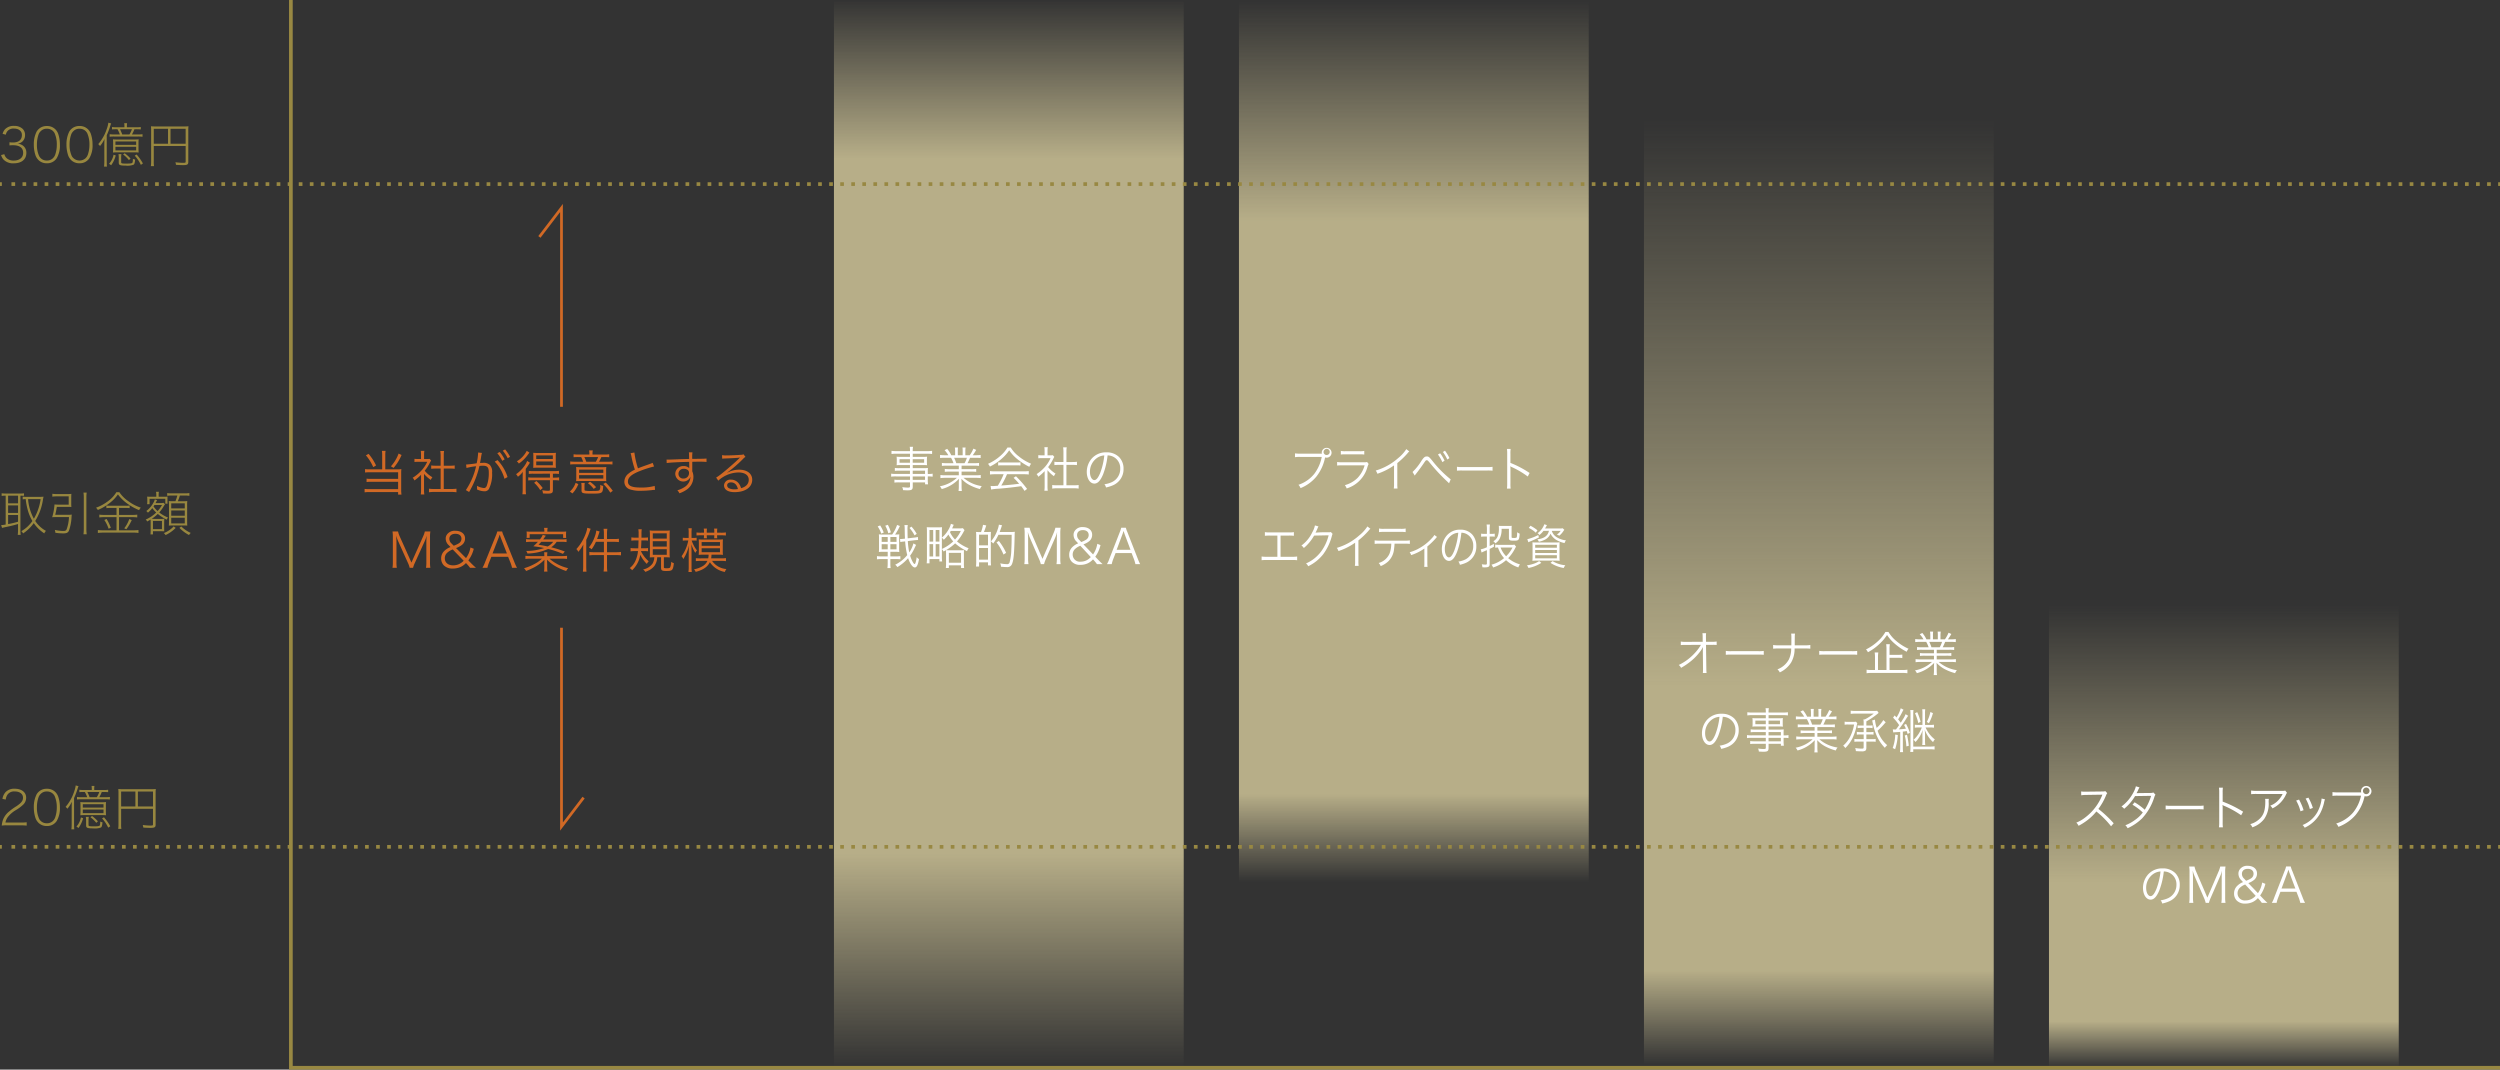 <svg xmlns="http://www.w3.org/2000/svg" xmlns:xlink="http://www.w3.org/1999/xlink" width="679" height="290.5" viewBox="0 0 679 290.5"><rect x="0" y="0" width="679" height="290.5" fill="#333333" stroke="none"/><defs><linearGradient id="a" x1="0.5" x2="0.5" y2="0.995" gradientUnits="objectBoundingBox"><stop offset="0" stop-color="#b7ae88" stop-opacity="0"/><stop offset="0.15" stop-color="#b7ae88"/><stop offset="0.8" stop-color="#b7ae88"/><stop offset="1" stop-color="#b7ae88" stop-opacity="0"/></linearGradient><linearGradient id="b" x1="0.5" x2="0.5" y2="0.995" gradientUnits="objectBoundingBox"><stop offset="0" stop-color="#b7ae88" stop-opacity="0"/><stop offset="0.25" stop-color="#b7ae88"/><stop offset="0.9" stop-color="#b7ae88"/><stop offset="1" stop-color="#b7ae88" stop-opacity="0"/></linearGradient><linearGradient id="c" x1="0.5" x2="0.5" y2="0.995" gradientUnits="objectBoundingBox"><stop offset="0" stop-color="#b7ae88" stop-opacity="0"/><stop offset="0.6" stop-color="#b7ae88"/><stop offset="0.9" stop-color="#b7ae88"/><stop offset="1" stop-color="#b7ae88" stop-opacity="0"/></linearGradient></defs><g transform="translate(339.5 145.25)"><g transform="translate(-339.5 -145.25)"><rect width="95" height="290" transform="translate(226.5 0.492)" fill="url(#a)"/><rect width="95" height="240" transform="translate(336.5 0.492)" fill="url(#b)"/><rect width="95" height="258" transform="translate(446.5 32.492)" fill="url(#c)"/><rect width="95" height="126" transform="translate(556.5 164.492)" fill="url(#c)"/><g style="isolation:isolate"><g style="isolation:isolate"><path d="M1.347,134.627a6.775,6.775,0,0,0-.9.064v-.714a7.011,7.011,0,0,0,.962.064H5.585a6.29,6.29,0,0,0,.936-.052v.663c-.4-.012-.65-.025-.884-.025H5.546v9.321a8.56,8.56,0,0,0,.078,1.325H4.818a9.486,9.486,0,0,0,.078-1.338v-1.613c-.923.274-1.976.547-2.951.741-.845.183-1.2.261-1.391.326l-.234-.767a9.217,9.217,0,0,0,1.222-.156v-7.839Zm.858,2.08H4.9v-2.08H2.2Zm0,2.612H4.9v-2.053H2.2Zm0,3.017A23.747,23.747,0,0,0,4.9,141.7v-1.82H2.2Zm9.568-7.19a6.219,6.219,0,0,0-.13.715,15.142,15.142,0,0,1-2.08,5.629,8.278,8.278,0,0,0,2.925,2.705,1.7,1.7,0,0,0-.455.676,10.118,10.118,0,0,1-2.86-2.795,10.966,10.966,0,0,1-2.912,2.808,2.019,2.019,0,0,0-.468-.624,9.006,9.006,0,0,0,3-2.756,12.4,12.4,0,0,1-1.287-3.1,17.757,17.757,0,0,1-.52-2.846,5.8,5.8,0,0,0-.819.065v-.741a6.083,6.083,0,0,0,1.053.064h3.64a7.075,7.075,0,0,0,.949-.052Zm-4.147.417a13.234,13.234,0,0,0,1.573,5.33,14.4,14.4,0,0,0,1.833-5.33Z" fill="#98873f"/><path d="M18.351,139.826a7.767,7.767,0,0,0,1.157-.064,4.536,4.536,0,0,0-.078.689,12.723,12.723,0,0,1-.7,3.653c-.234.559-.637.767-1.508.767a15.267,15.267,0,0,1-2.184-.169,3.814,3.814,0,0,0-.143-.78,11.049,11.049,0,0,0,2.314.286c.494,0,.741-.117.871-.4a10.877,10.877,0,0,0,.65-3.367H15.14c-.364,0-.663.013-.975.039a15.057,15.057,0,0,0,.637-3.471,9.779,9.779,0,0,0,1.157.052h2.7v-2.249H15.439a8.378,8.378,0,0,0-1.222.078v-.781a8.317,8.317,0,0,0,1.235.079h2.834a10.157,10.157,0,0,0,1.105-.052c-.026.3-.039.6-.039.987v1.639a8.521,8.521,0,0,0,.039.935c-.338-.025-.754-.039-1.105-.039H15.439c-.143.846-.26,1.47-.442,2.171Zm5.2-6.031a7.5,7.5,0,0,0-.091,1.222v8.619a10.586,10.586,0,0,0,.091,1.468h-.884a10.981,10.981,0,0,0,.091-1.468v-8.619a7.734,7.734,0,0,0-.091-1.222Z" fill="#98873f"/><path d="M32.43,133.69a8.942,8.942,0,0,0,2.431,2.431,11.443,11.443,0,0,0,3.381,1.756,3.486,3.486,0,0,0-.469.676,15.411,15.411,0,0,1-3.146-1.742,11.213,11.213,0,0,1-2.6-2.536,10.4,10.4,0,0,1-2.314,2.406,13.983,13.983,0,0,1-3.146,1.833,2.325,2.325,0,0,0-.494-.612,12.379,12.379,0,0,0,3.445-1.923,8.125,8.125,0,0,0,2.08-2.289Zm-2.34,4.265a7.453,7.453,0,0,0-1.2.065V137.3a7.022,7.022,0,0,0,1.183.064h3.952a6.921,6.921,0,0,0,1.183-.064v.715a7.3,7.3,0,0,0-1.17-.065H32.326v1.9h3.718a7.947,7.947,0,0,0,1.235-.079v.768a8.5,8.5,0,0,0-1.248-.078h-3.7v3.575h3.887a10.889,10.889,0,0,0,1.391-.078v.793a8.735,8.735,0,0,0-1.4-.091H28.023a10.463,10.463,0,0,0-1.443.091v-.793a11.621,11.621,0,0,0,1.443.078H31.65v-3.575H28.192a8.131,8.131,0,0,0-1.222.078v-.768a7.89,7.89,0,0,0,1.222.079H31.65v-1.9Zm-1.144,2.989A13.028,13.028,0,0,1,30.1,143.35l-.611.247a9.138,9.138,0,0,0-1.157-2.367Zm6.838.313a14.721,14.721,0,0,1-1.456,2.483l-.585-.247a8.532,8.532,0,0,0,1.365-2.522Z" fill="#98873f"/><path d="M40.919,142c0-.312-.013-.624-.026-.885-.3.183-.455.274-.923.521a1.349,1.349,0,0,0-.4-.521,9.63,9.63,0,0,0,2.86-1.91,8.219,8.219,0,0,1-1.066-1.21,8.227,8.227,0,0,1-1.183,1.248,2.468,2.468,0,0,0-.442-.454,6.587,6.587,0,0,0,1.859-2.133,3.218,3.218,0,0,0,.442-1.026l.637.221a4.379,4.379,0,0,0-.234.416c-.091.169-.117.22-.195.364H43.61a3.442,3.442,0,0,0,.819-.066l.4.39a3.684,3.684,0,0,0-.3.443,9.9,9.9,0,0,1-1.287,1.781,9.263,9.263,0,0,0,2.392,1.378,2.084,2.084,0,0,0-.338.585,11.816,11.816,0,0,1-2.444-1.56,10.728,10.728,0,0,1-1.651,1.339c.234.013.351.013.637.013h1.872a5.191,5.191,0,0,0,.923-.052c-.026.272-.039.637-.039,1.157v1.117a11.269,11.269,0,0,0,.026,1.145c-.13-.013-.442-.013-.975-.027H41.543v.872h-.676c.026-.3.052-.664.052-1.17Zm1.534-7.541a4.378,4.378,0,0,0-.078-.884h.78a4.375,4.375,0,0,0-.065.9v.441h1.365a9.831,9.831,0,0,0,1.066-.039,4.41,4.41,0,0,0-.039.755v.454a4.853,4.853,0,0,0,.039.716H44.9v-1.326H40.62v1.468h-.663a5.378,5.378,0,0,0,.052-.714v-.56c0-.26-.026-.52-.052-.793a9.033,9.033,0,0,0,1.066.039h1.43Zm-.91,9.257h2.444v-2.236H41.543Zm.4-6.553c-.091.144-.13.208-.247.378a7.634,7.634,0,0,0,1.1,1.274,8.021,8.021,0,0,0,1.2-1.652Zm5.772,6.215a9.5,9.5,0,0,1-2.743,1.95,2.122,2.122,0,0,0-.481-.546,7.091,7.091,0,0,0,2.678-1.807Zm-1.066-8.788a6.4,6.4,0,0,0-1.235.077v-.754a6.072,6.072,0,0,0,1.235.078h3.536a6.991,6.991,0,0,0,1.249-.078v.754a6.974,6.974,0,0,0-1.249-.077H48.849a11.275,11.275,0,0,1-.558,1.547h1.417a8.065,8.065,0,0,0,1.156-.053,10.416,10.416,0,0,0-.038,1.171v4.276c0,.494.012.871.038,1.223-.351-.026-.689-.039-1.131-.039H46.977c-.416,0-.7.013-1.118.039q.039-.546.039-1.17V137.3c0-.534-.026-.9-.052-1.209.325.025.612.039,1.131.039h.676a13.6,13.6,0,0,0,.52-1.547Zm-.143,3.5h3.679v-1.392H46.509Zm0,1.976h3.679v-1.43H46.509Zm0,2.092h3.679v-1.547H46.509Zm2.73.832a9,9,0,0,0,2.574,1.756,2.492,2.492,0,0,0-.468.572,10.177,10.177,0,0,1-2.613-1.95Z" fill="#98873f"/></g></g><g style="isolation:isolate"><path d="M103.8,123.629a6.474,6.474,0,0,0-.078-1.171h1a6.384,6.384,0,0,0-.078,1.171v3.848h3.341a5.151,5.151,0,0,0,1.027-.079,8.352,8.352,0,0,0-.052,1.028v4.589a10.215,10.215,0,0,0,.078,1.313h-.91v-.689h-7.891a8.33,8.33,0,0,0-1.209.078v-.936a7.357,7.357,0,0,0,1.2.065h7.9v-1.99h-7.41a7.006,7.006,0,0,0-1.157.066V130a6.9,6.9,0,0,0,1.2.064h7.371V128.27h-7.8a7.65,7.65,0,0,0-1.183.065v-.924a7.674,7.674,0,0,0,1.222.066H103.8Zm-3.692-.364a14.074,14.074,0,0,1,2.028,3.159l-.767.441a12.911,12.911,0,0,0-1.989-3.2Zm8.957.311a13.116,13.116,0,0,1-2.171,3.511l-.715-.442a10.572,10.572,0,0,0,2.08-3.458Z" fill="#d16925"/><path d="M115.166,133.015a8.413,8.413,0,0,0,.078,1.274h-.962A8.848,8.848,0,0,0,114.36,133v-4.043a13.252,13.252,0,0,1-1.794,1.533,2.442,2.442,0,0,0-.481-.727,11.26,11.26,0,0,0,2.34-1.924,8.83,8.83,0,0,0,1.612-2.418h-2.431a8.984,8.984,0,0,0-1.04.052v-.859a8.536,8.536,0,0,0,1.014.052h.767v-1.209a7.46,7.46,0,0,0-.065-1h.975a5.545,5.545,0,0,0-.078,1.015v1.195h.754a4.9,4.9,0,0,0,.754-.038l.4.454c-.091.144-.169.286-.312.56a11.2,11.2,0,0,1-1.43,2.21,7.9,7.9,0,0,0,2.093,1.768,3.122,3.122,0,0,0-.442.715,8.426,8.426,0,0,1-1.833-1.639Zm4.511-9.334a7.72,7.72,0,0,0-.091-1.184h1.027a6.13,6.13,0,0,0-.091,1.184v2.807h1.7a8.294,8.294,0,0,0,1.274-.078v.91c-.4-.039-.82-.064-1.274-.064h-1.7v5.551h2.055a9.029,9.029,0,0,0,1.4-.078v.975a8.865,8.865,0,0,0-1.4-.091H117.9a8.59,8.59,0,0,0-1.391.091v-.975a9.043,9.043,0,0,0,1.4.078h1.768v-5.551H118.39c-.442,0-.871.025-1.274.064v-.91a8.171,8.171,0,0,0,1.274.078h1.287Z" fill="#d16925"/><path d="M126.593,126.163a26.376,26.376,0,0,0,2.873-.338,16.045,16.045,0,0,0,.39-2.756V122.9l1.04.118a7.965,7.965,0,0,0-.247,1.248c-.052.325-.169.922-.273,1.481.3-.025.468-.038.767-.038a2.48,2.48,0,0,1,1.872.546,2.623,2.623,0,0,1,.637,2.093,8.956,8.956,0,0,1-.871,4.471,1.357,1.357,0,0,1-1.274.612,4.891,4.891,0,0,1-1.963-.507,2.9,2.9,0,0,0,.026-.468,2.4,2.4,0,0,0-.039-.507,4.859,4.859,0,0,0,1.937.6q.487,0,.741-.624a10.063,10.063,0,0,0,.546-3.614c0-1.378-.39-1.821-1.6-1.821a7.506,7.506,0,0,0-.936.066,25.261,25.261,0,0,1-2.808,7.072l-.884-.521a19.178,19.178,0,0,0,2.782-6.473,16.793,16.793,0,0,0-2.613.468Zm8.541-1.195a11.923,11.923,0,0,1,2.718,4.6l-.832.469a10.984,10.984,0,0,0-2.653-4.668Zm.585-2.21a9.909,9.909,0,0,1,1.34,2.014l-.651.39a9.983,9.983,0,0,0-1.339-2.066Zm1.469-.7a10.389,10.389,0,0,1,1.339,2.014l-.65.377a9.378,9.378,0,0,0-1.326-2.041Z" fill="#d16925"/><path d="M141.959,129.66c0-.519.013-.923.039-1.508a5.913,5.913,0,0,1-1.339,1.339,2.492,2.492,0,0,0-.494-.7,9.036,9.036,0,0,0,2.431-2.483,5.081,5.081,0,0,0,.572-1.119l.754.482a19.37,19.37,0,0,1-1.131,1.664v5.46a8.764,8.764,0,0,0,.078,1.456h-.988a10.05,10.05,0,0,0,.078-1.431Zm1.833-6.733c-.689.935-.689.935-.988,1.287a9.277,9.277,0,0,1-1.885,1.689,2.381,2.381,0,0,0-.546-.61,6.989,6.989,0,0,0,2.691-2.848Zm1.027,5.732a8.163,8.163,0,0,0-1.2.066v-.832a7.359,7.359,0,0,0,1.21.065H150.6a7.171,7.171,0,0,0,1.209-.078v.845a8.259,8.259,0,0,0-1.2-.066h-.443v1.067h.494a7.438,7.438,0,0,0,1.2-.079v.845a8.1,8.1,0,0,0-1.2-.064h-.494v2.7c0,.741-.285.935-1.4.935-.4,0-.806-.012-1.3-.051a2.572,2.572,0,0,0-.208-.871,10.3,10.3,0,0,0,1.522.156c.493,0,.585-.052.585-.313v-2.56h-4.694a8.3,8.3,0,0,0-1.2.064v-.845a7.415,7.415,0,0,0,1.2.079h4.694v-1.067Zm1.223-1.638a9.606,9.606,0,0,0-1.223.052c.026-.325.039-.571.039-1.221v-1.691c0-.637-.013-.857-.039-1.182a10.226,10.226,0,0,0,1.262.051h3.666a9.738,9.738,0,0,0,1.248-.051,9.437,9.437,0,0,0-.053,1.209v1.676a9.317,9.317,0,0,0,.053,1.209,10.033,10.033,0,0,0-1.209-.052Zm.688,6.111a8.822,8.822,0,0,0-1.664-2.015l.624-.481a13.76,13.76,0,0,1,1.716,1.911Zm-1.092-8.464h4.511v-.975h-4.511Zm0,1.7h4.511v-1.04h-4.511Z" fill="#d16925"/><path d="M154.777,133.509a5.626,5.626,0,0,0,1.56-2.366l.741.337a7.732,7.732,0,0,1-1.6,2.536Zm5.3-10.3a5.311,5.311,0,0,0-.078-.885h1a4.971,4.971,0,0,0-.078.885v.246h3.2a8.34,8.34,0,0,0,1.338-.077v.806a13.028,13.028,0,0,0-1.352-.052h-.767a11.488,11.488,0,0,1-.65,1.273h2.132a8.615,8.615,0,0,0,1.521-.078v.832a10.768,10.768,0,0,0-1.534-.064h-8.4a10.89,10.89,0,0,0-1.534.064v-.832a10.858,10.858,0,0,0,1.56.078h1.95a12.314,12.314,0,0,0-.533-1.273h-.793a11.462,11.462,0,0,0-1.274.052v-.806a7.617,7.617,0,0,0,1.287.077h3Zm-2.184,7.435c-.624,0-1,.014-1.43.04a7.474,7.474,0,0,0,.052-1.066v-1.639a8.849,8.849,0,0,0-.052-1.143,13.528,13.528,0,0,0,1.43.052h5.317a13.261,13.261,0,0,0,1.469-.052,8.031,8.031,0,0,0-.052,1.131V129.6a8.258,8.258,0,0,0,.052,1.092c-.325-.026-.923-.04-1.391-.04Zm-.611-2.222h6.578v-.884h-6.578Zm0,1.573h6.578v-.949h-6.578Zm1.469,2.989c0,.17.052.235.26.286a7.512,7.512,0,0,0,1.417.079c1.781,0,2.21-.04,2.418-.248a2.336,2.336,0,0,0,.182-1.221,1.26,1.26,0,0,0-.013-.208,1.966,1.966,0,0,0,.806.3c-.078,2.028-.182,2.092-3.133,2.092-2.392,0-2.743-.1-2.743-.832v-1.079a5.525,5.525,0,0,0-.078-.987h.962a4.194,4.194,0,0,0-.078.987Zm3.081-7.579a8.952,8.952,0,0,0,.637-1.273H158.7a12.244,12.244,0,0,1,.533,1.273Zm-.585,7.385a7.033,7.033,0,0,0-1.56-1.547l.559-.4a8.511,8.511,0,0,1,1.651,1.469Zm4.511,1.014a12.98,12.98,0,0,0-1.9-2.367l.663-.377a16.342,16.342,0,0,1,1.911,2.249Z" fill="#d16925"/><path d="M172.3,122.9a22.611,22.611,0,0,0,.975,4.3c.767-.311,1.131-.455,3.146-1.156a7.03,7.03,0,0,0,.832-.338l.39.987a29.914,29.914,0,0,0-3.913,1.262c-2.223.884-3.185,1.741-3.185,2.82,0,1.184,1,1.639,3.549,1.639a12.908,12.908,0,0,0,3.718-.442l.1,1.079a6.737,6.737,0,0,0-.962.078,26.081,26.081,0,0,1-2.873.169,8.844,8.844,0,0,1-2.886-.351,2.16,2.16,0,0,1-1.613-2.133,2.813,2.813,0,0,1,1.158-2.21,8.138,8.138,0,0,1,1.7-1.052,26.54,26.54,0,0,1-.949-3.641,4.328,4.328,0,0,0-.221-.818Z" fill="#d16925"/><path d="M187.147,123.615a4.388,4.388,0,0,0-.052-.754h.975a10.77,10.77,0,0,0-.065,1.625v.144c2.457-.014,3.458-.039,3.887-.092v.924a22.689,22.689,0,0,0-2.483-.066c-.195,0-.338,0-1.391.027V128a3.731,3.731,0,0,1,.312,1.534,4.185,4.185,0,0,1-1.742,3.394,8.3,8.3,0,0,1-2.054,1.053,2.84,2.84,0,0,0-.572-.819,6.685,6.685,0,0,0,2.106-.975,3.368,3.368,0,0,0,1.456-2.744,1.8,1.8,0,0,1-.351.637,2.173,2.173,0,0,1-3.77-1.351,2.163,2.163,0,0,1,2.3-2.146,2,2,0,0,1,1.508.585c-.013-.182-.013-.233-.013-.715,0-.052-.013-.181-.013-.338v-.675c-2.613.051-5.239.181-6.11.325l-.039-.949c.234.012.325.012.52.012.377,0,.377,0,2.47-.078,1.248-.052,2.262-.078,3.146-.1Zm-.559,3.913a1.673,1.673,0,0,0-.871-.208,1.376,1.376,0,0,0-1.443,1.366,1.257,1.257,0,0,0,1.339,1.287,1.457,1.457,0,0,0,1.521-1.535A.942.942,0,0,0,186.588,127.528Z" fill="#d16925"/><path d="M196.1,123.615a5.931,5.931,0,0,0,1.222.078c1.079,0,2.808-.078,3.978-.169a1.331,1.331,0,0,0,.624-.142l.546.715a2.379,2.379,0,0,0-.663.546,33.441,33.441,0,0,1-4.277,3.692l.026.039a6.588,6.588,0,0,1,3.185-.807c2.172,0,3.562,1.067,3.562,2.731,0,2.028-1.885,3.367-4.771,3.367-1.833,0-2.886-.677-2.886-1.872a1.689,1.689,0,0,1,1.885-1.522,2.617,2.617,0,0,1,2.145,1.067,3.721,3.721,0,0,1,.6,1.248c1.365-.377,2.08-1.17,2.08-2.275,0-1.248-1.04-1.99-2.795-1.99a8.339,8.339,0,0,0-5.473,2.224l-.585-.832a14.588,14.588,0,0,0,1.82-1.326c1.391-1.106,3.445-2.912,4.342-3.8l.182-.183s.026-.025.052-.052l.052-.051-.026-.027a.5.5,0,0,0-.117.013c-.416.078-1.976.17-3.952.234a6.406,6.406,0,0,0-.7.066Zm2.444,7.4c-.65,0-1.053.311-1.053.8a.887.887,0,0,0,.52.793,3.306,3.306,0,0,0,1.456.3,4.693,4.693,0,0,0,.949-.092C200.134,131.637,199.484,131.013,198.548,131.013Z" fill="#d16925"/><path d="M108.172,147.06a11.871,11.871,0,0,1-.585-1.613c.038.56.091,1.366.091,1.678v5.563a8.244,8.244,0,0,0,.1,1.535H106.6a8.606,8.606,0,0,0,.1-1.535v-6.8a8.933,8.933,0,0,0-.1-1.547h1.508a6.265,6.265,0,0,0,.429,1.287l3.211,7.163,3.2-7.163a6.618,6.618,0,0,0,.442-1.287h1.5a8.845,8.845,0,0,0-.1,1.547v6.8a8.25,8.25,0,0,0,.1,1.535H115.7a8.7,8.7,0,0,0,.1-1.535v-5.641c0-.364.039-1.067.091-1.6a8.561,8.561,0,0,1-.559,1.586l-2.652,5.838a7.364,7.364,0,0,0-.494,1.352h-.923a6.718,6.718,0,0,0-.481-1.366Z" fill="#d16925"/><path d="M127.672,154.223a10.758,10.758,0,0,0-.819-.989l-.3-.311a4.515,4.515,0,0,1-1.586,1.118,5.175,5.175,0,0,1-1.963.377,3.3,3.3,0,0,1-2.444-.846,2.625,2.625,0,0,1-.741-1.9,2.755,2.755,0,0,1,.858-2.041,4.838,4.838,0,0,1,1.677-1.054l-.442-.468a2.439,2.439,0,0,1-.858-1.833,1.84,1.84,0,0,1,.338-1.091,2.564,2.564,0,0,1,2.288-1.028c1.56,0,2.626.832,2.626,2.041a2.158,2.158,0,0,1-.754,1.73,5.631,5.631,0,0,1-1.7.923l2.717,2.73a6.625,6.625,0,0,0,1.2-2.887l.91.352a8.738,8.738,0,0,1-1.482,3.159l.845.857c.429.43.871.846,1.235,1.158Zm-4.706-4.993a4.5,4.5,0,0,0-1.508.9,1.986,1.986,0,0,0-.65,1.481c0,1.184.884,1.938,2.275,1.938a3.859,3.859,0,0,0,1.612-.352,4.139,4.139,0,0,0,1.235-.9Zm.26-1.013a7.451,7.451,0,0,0,1.352-.624,1.466,1.466,0,0,0,.754-1.275c0-.832-.624-1.339-1.638-1.339s-1.652.52-1.652,1.366a1.7,1.7,0,0,0,.612,1.287Z" fill="#d16925"/><path d="M139.073,154.223a9.386,9.386,0,0,0-.4-1.327l-.676-1.676h-4.537l-.676,1.676a7.3,7.3,0,0,0-.4,1.327h-1.352a8.3,8.3,0,0,0,.7-1.5l2.912-7.176a7.435,7.435,0,0,0,.416-1.209h1.313a7.029,7.029,0,0,0,.442,1.209l2.912,7.176a12.925,12.925,0,0,0,.689,1.5Zm-3.068-8.191c-.039-.1-.039-.117-.286-.832-.065.2-.117.338-.143.43-.078.208-.117.35-.143.4l-1.664,4.29h3.913Z" fill="#d16925"/><path d="M152.567,151.038a11.477,11.477,0,0,0,1.443-.078v.845a11.477,11.477,0,0,0-1.443-.078h-3.341a11.654,11.654,0,0,0,5.083,2.586,3.254,3.254,0,0,0-.533.781,16.07,16.07,0,0,1-2.236-.936,11.57,11.57,0,0,1-2.977-2.145c.026.52.052,1.131.052,1.4v.559a6.915,6.915,0,0,0,.078,1.274h-.936a7.625,7.625,0,0,0,.078-1.274v-.559c0-.273.013-.65.039-1.392a11.267,11.267,0,0,1-2.847,2.094,18.794,18.794,0,0,1-2.146.962,2.506,2.506,0,0,0-.558-.741,14.526,14.526,0,0,0,2.938-1.209,8.356,8.356,0,0,0,1.937-1.4h-3.069a11.1,11.1,0,0,0-1.429.078v-.845a10.9,10.9,0,0,0,1.417.078h3.718v-.156a5.982,5.982,0,0,0-.052-.884h.884a5.581,5.581,0,0,0-.052.871v.169Zm-1.378-3.888a5.072,5.072,0,0,1-1.495,1.483,34.973,34.973,0,0,1,3.705,1.157l-.507.637a25.938,25.938,0,0,0-4.017-1.326,14.589,14.589,0,0,1-5.616,1.235,2.015,2.015,0,0,0-.351-.7,14.562,14.562,0,0,0,4.875-.793c-.845-.183-1.56-.3-2.925-.482a10.927,10.927,0,0,0,1.235-1.209h-1.9a9.51,9.51,0,0,0-1.314.079v-.806a7.878,7.878,0,0,0,1.275.077h2.483a4.7,4.7,0,0,0,.767-1.234l.845.233c-.442.611-.442.611-.728,1h5.07a6.922,6.922,0,0,0,1.287-.077v.806a8.969,8.969,0,0,0-1.313-.079Zm-3.341-2.821a4.739,4.739,0,0,0-.091-.962h.988a4.319,4.319,0,0,0-.091.962v.078h3.822a12.079,12.079,0,0,0,1.313-.052,4.1,4.1,0,0,0-.052.754v.247a6.092,6.092,0,0,0,.039.742h-.832v-1.015h-9.088v1h-.832a5.863,5.863,0,0,0,.039-.715v-.26a4.592,4.592,0,0,0-.051-.754,12.843,12.843,0,0,0,1.313.052h3.523Zm-.832,2.821c-.3.338-.4.455-.754.807.923.143,1.625.272,2.47.468a4.4,4.4,0,0,0,1.521-1.275Z" fill="#d16925"/><path d="M158.391,149.426c0-.533.012-.976.051-1.561a9.9,9.9,0,0,1-1.378,2.016,2.365,2.365,0,0,0-.52-.754,12.558,12.558,0,0,0,2.509-4.108,7.8,7.8,0,0,0,.455-1.677l.91.272c-.064.183-.1.3-.208.585a18.418,18.418,0,0,1-.987,2.432v7.111c0,.6.026,1.078.065,1.521h-.976a11.014,11.014,0,0,0,.079-1.56Zm5.629-4.486a8.237,8.237,0,0,0-.091-1.313h1.027a8.005,8.005,0,0,0-.091,1.313V146.4h1.9a8.244,8.244,0,0,0,1.326-.078v.911a12.005,12.005,0,0,0-1.313-.079h-1.911v2.834h2.444a9.437,9.437,0,0,0,1.352-.078v.924a10.574,10.574,0,0,0-1.339-.078h-2.457v3.12a8.4,8.4,0,0,0,.091,1.352h-1.027a8.731,8.731,0,0,0,.091-1.352v-3.12h-2.6a9.33,9.33,0,0,0-1.352.078v-.924a8.972,8.972,0,0,0,1.352.078h2.6V147.15h-2.171a11.423,11.423,0,0,1-1.17,2.041,2.616,2.616,0,0,0-.742-.506,9.553,9.553,0,0,0,1.574-2.861,6.925,6.925,0,0,0,.442-1.728l.9.259c-.079.221-.118.351-.234.7-.2.636-.286.883-.455,1.338h1.859Z" fill="#d16925"/><path d="M174.069,149.673a8.678,8.678,0,0,0,2.119,2.768,3.319,3.319,0,0,0-.507.715,8.412,8.412,0,0,1-1.781-2.482,7.356,7.356,0,0,1-2.223,4.212,1.784,1.784,0,0,0-.65-.585,5.184,5.184,0,0,0,1.729-2.418,7.777,7.777,0,0,0,.52-2.21h-.91a7.118,7.118,0,0,0-1.1.078v-.91a6.487,6.487,0,0,0,1.066.078h1.014q.039-.624.078-2.146h-.884a6.964,6.964,0,0,0-1.066.079v-.9a6.379,6.379,0,0,0,1.066.078h.91v-1.118a6.583,6.583,0,0,0-.078-1.156h.923a9.213,9.213,0,0,0-.065,1.417c0,.338,0,.4-.013.857h.754a8.2,8.2,0,0,0,1.027-.064v.871a5.556,5.556,0,0,0-.975-.066H174.2c-.013.806-.039,1.261-.1,2.146h.884a6.415,6.415,0,0,0,1.027-.065v.883a5.864,5.864,0,0,0-.975-.064Zm3.38,1.689c-.377,0-.7.014-.975.039.026-.247.039-.6.039-1.248v-4.8a8.339,8.339,0,0,0-.065-1.287,8.058,8.058,0,0,0,1.248.066h2.964a7.541,7.541,0,0,0,1.261-.066,12.617,12.617,0,0,0-.052,1.327v4.835a9.3,9.3,0,0,0,.052,1.184,9.037,9.037,0,0,0-1.17-.053h-.442v2.679c0,.26.091.3.78.3.611,0,.832-.066.936-.26a4.1,4.1,0,0,0,.273-1.495,2.068,2.068,0,0,0,.728.377c-.247,1.989-.39,2.119-2.145,2.119-1.079,0-1.339-.169-1.339-.871v-2.848H178.5a4.382,4.382,0,0,1-.741,2.315,4.272,4.272,0,0,1-1.508,1.221,8.925,8.925,0,0,1-.975.43,2.728,2.728,0,0,0-.611-.663,4.1,4.1,0,0,0,2.548-1.573,3.682,3.682,0,0,0,.494-1.73Zm-.156-5.069h3.8v-1.431h-3.8Zm0,2.171h3.8v-1.47h-3.8Zm0,2.223h3.8v-1.521h-3.8Z" fill="#d16925"/><path d="M187.862,146.8a8.861,8.861,0,0,0,1.43,2.7,3.473,3.473,0,0,0-.456.663,10.426,10.426,0,0,1-1.065-2.354c.025.95.052,1.574.052,2.107v3.938a8.928,8.928,0,0,0,.077,1.509h-.922a10.926,10.926,0,0,0,.078-1.509v-3.691c0-.494.026-1.3.051-2.041a10.463,10.463,0,0,1-1.521,3.718,2.743,2.743,0,0,0-.467-.768,10.765,10.765,0,0,0,1.819-4.276h-.584a6.041,6.041,0,0,0-.911.052v-.806a5.418,5.418,0,0,0,.911.052h.688v-1.275a7.823,7.823,0,0,0-.064-1.339h.91a8.467,8.467,0,0,0-.065,1.339V146.1h.532a5.16,5.16,0,0,0,.846-.052v.793c-.286-.026-.546-.039-.846-.039Zm4.485,4.848a4.855,4.855,0,0,0,.117-1h-1.508c-.39,0-.78.013-1.184.052.027-.35.04-.649.04-1.078v-2.094c0-.441-.013-.741-.04-1.04a9.294,9.294,0,0,0,1.2.052h4.186a9.661,9.661,0,0,0,1.2-.052,7.759,7.759,0,0,0-.052,1.054v2.08a6.223,6.223,0,0,0,.052,1.078,10.6,10.6,0,0,0-1.209-.052h-1.9a9.552,9.552,0,0,1-.1,1H195.9a9.013,9.013,0,0,0,1.274-.064v.832a8.452,8.452,0,0,0-1.261-.078H193.4a5.2,5.2,0,0,0,3.887,2.21,2.714,2.714,0,0,0-.416.793,6.161,6.161,0,0,1-4.069-2.653c-.637,1.288-1.807,2.094-3.862,2.64a2.374,2.374,0,0,0-.441-.715,6.848,6.848,0,0,0,2.47-.924,3.043,3.043,0,0,0,1.156-1.351h-1.833a12.777,12.777,0,0,0-1.3.064v-.8a11.2,11.2,0,0,0,1.313.051Zm-.39-6.265a4.174,4.174,0,0,0,.052.805h-.858a3.974,3.974,0,0,0,.052-.727v-.078h-.793a10.1,10.1,0,0,0-1.235.052v-.82a7.087,7.087,0,0,0,1.235.066h.793v-.247a4.085,4.085,0,0,0-.065-.871h.884a4.95,4.95,0,0,0-.065.871v.247H194v-.247a4.1,4.1,0,0,0-.065-.871h.884a5.172,5.172,0,0,0-.052.871v.247h1.027a7.523,7.523,0,0,0,1.352-.078v.844a10.072,10.072,0,0,0-1.339-.064h-1.04a4.19,4.19,0,0,0,.039.805h-.845a5.842,5.842,0,0,0,.039-.727v-.078Zm-1.391,2.859h4.979v-1.026h-4.979Zm0,1.742h4.979V148.9h-4.979Z" fill="#d16925"/></g><g style="isolation:isolate"><g style="isolation:isolate"><path d="M1.178,41.87a2.122,2.122,0,0,0,.858,1.274,2.853,2.853,0,0,0,1.69.467c1.573,0,2.561-.805,2.561-2.1,0-1.339-.962-2.068-2.743-2.068a7.614,7.614,0,0,0-.975.052v-.857a7.015,7.015,0,0,0,.923.064c1.586,0,2.457-.715,2.457-2.041,0-1.052-.845-1.742-2.158-1.742a2.1,2.1,0,0,0-1.768.7,2.146,2.146,0,0,0-.442.962L.71,36.357a3.041,3.041,0,0,1,.624-1.221A3.209,3.209,0,0,1,3.843,34.2a3.2,3.2,0,0,1,2.314.807,2.271,2.271,0,0,1,.65,1.6,2.426,2.426,0,0,1-.572,1.677,2.331,2.331,0,0,1-1.547.741,2.71,2.71,0,0,1,1.586.56,2.355,2.355,0,0,1,.884,1.963c0,1.728-1.3,2.808-3.406,2.808A3.56,3.56,0,0,1,.944,43.326a3.2,3.2,0,0,1-.65-1.209Z" fill="#98873f"/><path d="M10.434,43.456A3.556,3.556,0,0,1,9.68,42.3a8.986,8.986,0,0,1-.494-3,7.644,7.644,0,0,1,.741-3.524,3.1,3.1,0,0,1,2.808-1.546,3.105,3.105,0,0,1,2.288.883,3.271,3.271,0,0,1,.754,1.158,8.939,8.939,0,0,1,.494,3.015,6.714,6.714,0,0,1-.9,3.744,3.061,3.061,0,0,1-2.653,1.314A3.106,3.106,0,0,1,10.434,43.456Zm.624-7.826a2.377,2.377,0,0,0-.6.935,8.164,8.164,0,0,0-.429,2.717,7.149,7.149,0,0,0,.624,3.147,2.279,2.279,0,0,0,2.067,1.17,2.285,2.285,0,0,0,1.664-.637A2.512,2.512,0,0,0,15,41.986a8.209,8.209,0,0,0,.429-2.716,7.4,7.4,0,0,0-.611-3.121,2.288,2.288,0,0,0-2.093-1.182A2.183,2.183,0,0,0,11.058,35.63Z" fill="#98873f"/><path d="M19.3,43.456a3.556,3.556,0,0,1-.754-1.157,8.986,8.986,0,0,1-.494-3,7.644,7.644,0,0,1,.741-3.524A3.1,3.1,0,0,1,21.6,34.226a3.105,3.105,0,0,1,2.288.883,3.285,3.285,0,0,1,.754,1.158,8.939,8.939,0,0,1,.494,3.015,6.705,6.705,0,0,1-.9,3.744,3.058,3.058,0,0,1-2.652,1.314A3.106,3.106,0,0,1,19.3,43.456Zm.624-7.826a2.377,2.377,0,0,0-.6.935,8.164,8.164,0,0,0-.429,2.717,7.149,7.149,0,0,0,.624,3.147,2.444,2.444,0,0,0,3.731.533,2.512,2.512,0,0,0,.611-.976,8.209,8.209,0,0,0,.429-2.716,7.41,7.41,0,0,0-.611-3.121,2.288,2.288,0,0,0-2.093-1.182A2.183,2.183,0,0,0,19.924,35.63Z" fill="#98873f"/><path d="M28.335,39.725c0-.663.013-1.352.052-1.977a8.672,8.672,0,0,1-1.222,1.911,3.073,3.073,0,0,0-.481-.519A11.852,11.852,0,0,0,29,35.019a7.521,7.521,0,0,0,.429-1.7l.767.208a3.371,3.371,0,0,0-.234.637,21.024,21.024,0,0,1-.975,2.574v6.877c0,.807.013,1.2.052,1.625h-.78a12.814,12.814,0,0,0,.078-1.611Zm3.107,2.5a8.086,8.086,0,0,1-1.248,2.652l-.572-.391a5.041,5.041,0,0,0,1.222-2.469Zm5.513-7.658a8.4,8.4,0,0,0,1.286-.065v.65a12.3,12.3,0,0,0-1.286-.051h-.443a11.381,11.381,0,0,1-.676,1.417h1.586a8.1,8.1,0,0,0,1.287-.066v.69a8.731,8.731,0,0,0-1.287-.066H31.039a8.673,8.673,0,0,0-1.261.066v-.69a8.141,8.141,0,0,0,1.261.066h1.508A8.27,8.27,0,0,0,31.91,35.1h-.234a11.487,11.487,0,0,0-1.261.051V34.5a7.939,7.939,0,0,0,1.261.065h2.119v-.234a4.177,4.177,0,0,0-.065-.871h.793a4.24,4.24,0,0,0-.065.885v.22ZM32.04,41.376a12.033,12.033,0,0,0-1.365.052,12.075,12.075,0,0,0,.052-1.353V39.01a8.681,8.681,0,0,0-.052-1.17,10.358,10.358,0,0,0,1.3.052h4.381a10.737,10.737,0,0,0,1.313-.052,8.568,8.568,0,0,0-.052,1.17v1.065a11.507,11.507,0,0,0,.052,1.353,12.329,12.329,0,0,0-1.365-.052Zm-.689-2.028H36.98v-.923H31.351Zm0,1.495H36.98v-.976H31.351Zm1.638,1.013a4.134,4.134,0,0,0-.078,1v1.2c0,.325.169.377,1.4.377,1.014,0,1.482-.052,1.612-.2s.156-.428.169-1.1a2,2,0,0,0,.612.195c-.079.884-.183,1.222-.391,1.391a4.583,4.583,0,0,1-2.158.26c-1.56,0-1.9-.143-1.9-.78v-1.34a5.922,5.922,0,0,0-.078-1Zm2.171-5.342a7.827,7.827,0,0,0,.676-1.417H32.6c.169.338.416.923.6,1.417Zm-1.3,5.109a9.287,9.287,0,0,1,1.6,1.456l-.455.4a7.579,7.579,0,0,0-1.573-1.52Zm3.237.338A13.006,13.006,0,0,1,38.813,44.4l-.559.378a9.588,9.588,0,0,0-1.664-2.5Z" fill="#98873f"/><path d="M41.764,43.781a7.223,7.223,0,0,0,.065,1.339h-.858a8.439,8.439,0,0,0,.078-1.378v-8.32A9.33,9.33,0,0,0,41,34.29a9.288,9.288,0,0,0,1.131.053h7.917a8.845,8.845,0,0,0,1.144-.053,9.061,9.061,0,0,0-.052,1.132v8.566c0,.69-.273.859-1.365.859-.611,0-1.274-.027-1.976-.078a4.235,4.235,0,0,0-.156-.7,18.9,18.9,0,0,0,2.067.157c.585,0,.715-.052.715-.286V39.659H41.764Zm3.874-8.8H41.764v4.056h3.874Zm4.784,4.056V34.979H46.314v4.056Z" fill="#98873f"/></g></g><g style="isolation:isolate"><g style="isolation:isolate"><path d="M1.854,224.158a7.269,7.269,0,0,0-1.378.077,6.381,6.381,0,0,1,.416-1.794,5.391,5.391,0,0,1,1.651-2.092,15.087,15.087,0,0,1,1.937-1.391c1.326-.9,1.768-1.47,1.768-2.3,0-1.04-.884-1.7-2.262-1.7a2.216,2.216,0,0,0-1.95.859,2.73,2.73,0,0,0-.468,1.338l-.9-.169a3.491,3.491,0,0,1,.806-1.806,3.21,3.21,0,0,1,2.509-.962c1.9,0,3.12.962,3.12,2.457a2.6,2.6,0,0,1-.676,1.741,10.674,10.674,0,0,1-2.145,1.626,7.577,7.577,0,0,0-2.093,1.794,3.625,3.625,0,0,0-.715,1.572H5.741a13.1,13.1,0,0,0,1.508-.077v.909a13.492,13.492,0,0,0-1.508-.077Z" fill="#98873f"/><path d="M10.434,223.456A3.556,3.556,0,0,1,9.68,222.3a8.986,8.986,0,0,1-.494-3,7.644,7.644,0,0,1,.741-3.524,3.1,3.1,0,0,1,2.808-1.546,3.105,3.105,0,0,1,2.288.883,3.271,3.271,0,0,1,.754,1.158,8.939,8.939,0,0,1,.494,3.015,6.714,6.714,0,0,1-.9,3.744,3.061,3.061,0,0,1-2.653,1.314A3.106,3.106,0,0,1,10.434,223.456Zm.624-7.826a2.376,2.376,0,0,0-.6.935,8.164,8.164,0,0,0-.429,2.717,7.149,7.149,0,0,0,.624,3.147,2.279,2.279,0,0,0,2.067,1.17,2.285,2.285,0,0,0,1.664-.637,2.512,2.512,0,0,0,.611-.976,8.209,8.209,0,0,0,.429-2.716,7.4,7.4,0,0,0-.611-3.121,2.288,2.288,0,0,0-2.093-1.182A2.183,2.183,0,0,0,11.058,215.63Z" fill="#98873f"/><path d="M19.469,219.725c0-.663.013-1.352.052-1.977a8.671,8.671,0,0,1-1.222,1.911,3.073,3.073,0,0,0-.481-.519,11.852,11.852,0,0,0,2.314-4.121,7.522,7.522,0,0,0,.429-1.7l.767.208a3.371,3.371,0,0,0-.234.637,21.024,21.024,0,0,1-.975,2.574v6.877c0,.807.013,1.2.052,1.625h-.78a12.814,12.814,0,0,0,.078-1.611Zm3.107,2.5a8.086,8.086,0,0,1-1.248,2.652l-.572-.391a5.041,5.041,0,0,0,1.222-2.469Zm5.512-7.658a8.409,8.409,0,0,0,1.287-.065v.65a12.314,12.314,0,0,0-1.287-.051h-.442a11.381,11.381,0,0,1-.676,1.417h1.586a8.1,8.1,0,0,0,1.287-.066v.69a8.731,8.731,0,0,0-1.287-.066H22.173a8.673,8.673,0,0,0-1.261.066v-.69a8.14,8.14,0,0,0,1.261.066h1.508a8.27,8.27,0,0,0-.637-1.417H22.81a11.486,11.486,0,0,0-1.261.051v-.65a7.939,7.939,0,0,0,1.261.065h2.119v-.234a4.177,4.177,0,0,0-.065-.871h.793a4.24,4.24,0,0,0-.065.885v.22Zm-4.914,6.813a12.037,12.037,0,0,0-1.365.052,12.076,12.076,0,0,0,.052-1.353V219.01a8.681,8.681,0,0,0-.052-1.17,10.358,10.358,0,0,0,1.3.052H27.49a10.737,10.737,0,0,0,1.313-.052,8.568,8.568,0,0,0-.052,1.17v1.065a11.506,11.506,0,0,0,.052,1.353,12.334,12.334,0,0,0-1.365-.052Zm-.689-2.028h5.629v-.923H22.485Zm0,1.495h5.629v-.976H22.485Zm1.638,1.013a4.134,4.134,0,0,0-.078,1v1.2c0,.325.169.377,1.4.377,1.014,0,1.482-.052,1.612-.2s.156-.428.169-1.1a2,2,0,0,0,.611.2c-.078.884-.182,1.222-.39,1.391a4.583,4.583,0,0,1-2.158.26c-1.56,0-1.9-.143-1.9-.78v-1.34a5.922,5.922,0,0,0-.078-1Zm2.171-5.342a7.828,7.828,0,0,0,.676-1.417H23.733c.169.338.416.923.6,1.417Zm-1.3,5.109a9.287,9.287,0,0,1,1.6,1.456l-.455.4a7.579,7.579,0,0,0-1.573-1.52Zm3.237.338a13.052,13.052,0,0,1,1.716,2.443l-.559.378a9.613,9.613,0,0,0-1.664-2.5Z" fill="#98873f"/><path d="M32.9,223.781a7.318,7.318,0,0,0,.065,1.339H32.1a8.3,8.3,0,0,0,.079-1.378v-8.32a9.306,9.306,0,0,0-.053-1.132,9.316,9.316,0,0,0,1.132.053h7.917a8.844,8.844,0,0,0,1.144-.053,9.06,9.06,0,0,0-.052,1.132v8.566c0,.69-.273.859-1.365.859-.611,0-1.274-.027-1.976-.078a4.235,4.235,0,0,0-.156-.7,18.9,18.9,0,0,0,2.067.157c.585,0,.715-.052.715-.286v-4.278H32.9Zm3.875-8.8H32.9v4.056h3.875Zm4.784,4.056v-4.056H37.448v4.056Z" fill="#98873f"/></g></g><path d="M152.875,110.492h-.75V57.6L146.8,64.573l-.6-.455,6.673-8.734Z" fill="#d16925"/><path d="M152.125,225.6V170.492h.75v52.892l5.327-6.974.6.455Z" fill="#d16925"/><path d="M679,290.5H78.5V0h1V289.5H679Z" fill="#988842"/><rect width="0.5" height="1" transform="translate(0 229.5)" fill="#988842"/><path d="M676.495,230.5h-1v-1h1Zm-3.005,0h-1v-1h1Zm-3,0h-1v-1h1Zm-3.005,0h-1v-1h1Zm-3,0h-1v-1h1Zm-3.005,0h-1v-1h1Zm-3,0h-1v-1h1Zm-3.005,0h-1v-1h1Zm-3,0h-1v-1h1Zm-3.005,0h-1v-1h1Zm-3,0h-1v-1h1Zm-3.005,0h-1v-1h1Zm-3,0h-1v-1h1Zm-3.005,0h-1v-1h1Zm-3,0h-1v-1h1Zm-3.005,0h-1v-1h1Zm-3,0h-1v-1h1Zm-3.005,0h-1v-1h1Zm-3,0h-1v-1h1Zm-3.005,0h-1v-1h1Zm-3,0h-1v-1h1Zm-3.005,0h-1v-1h1Zm-3,0h-1v-1h1Zm-3,0h-1v-1h1Zm-3,0h-1v-1h1Zm-3.005,0h-1v-1h1Zm-3,0h-1v-1h1Zm-3.005,0h-1v-1h1Zm-3,0h-1v-1h1Zm-3.005,0h-1v-1h1Zm-3,0h-1v-1h1Zm-3.005,0h-1v-1h1Zm-3,0h-1v-1h1Zm-3,0h-1v-1h1Zm-3,0h-1v-1h1Zm-3.005,0h-1v-1h1Zm-3,0h-1v-1h1Zm-3.005,0h-1v-1h1Zm-3,0h-1v-1h1Zm-3.005,0h-1v-1h1Zm-3,0h-1v-1h1Zm-3,0h-1v-1h1Zm-3,0h-1v-1h1Zm-3,0h-1v-1h1Zm-3,0h-1v-1h1Zm-3.005,0h-1v-1h1Zm-3,0h-1v-1h1Zm-3.005,0h-1v-1h1Zm-3,0h-1v-1h1Zm-3.005,0h-1v-1h1Zm-3,0h-1v-1h1Zm-3,0h-1v-1h1Zm-3,0h-1v-1h1Zm-3.005,0h-1v-1h1Zm-3,0h-1v-1h1Zm-3.005,0h-1v-1h1Zm-3,0h-1v-1h1Zm-3.005,0h-1v-1h1Zm-3,0h-1v-1h1Zm-3.005,0h-1v-1h1Zm-3,0h-1v-1h1Zm-3,0h-1v-1h1Zm-3,0h-1v-1h1Zm-3.005,0h-1v-1h1Zm-3,0h-1v-1h1Zm-3,0h-1v-1h1Zm-3.005,0h-1v-1h1Zm-3,0h-1v-1h1Zm-3.005,0h-1v-1h1Zm-3,0h-1v-1h1Zm-3,0h-1v-1h1Zm-3,0h-1v-1h1Zm-3.005,0h-1v-1h1Zm-3,0h-1v-1h1Zm-3.005,0h-1v-1h1Zm-3,0h-1v-1h1Zm-3.005,0h-1v-1h1Zm-3,0h-1v-1h1Zm-3.005,0h-1v-1h1Zm-3.005,0h-1v-1h1Zm-3,0h-1v-1h1Zm-3.005,0h-1v-1h1Zm-3,0h-1v-1h1Zm-3.005,0h-1v-1h1Zm-3,0h-1v-1h1Zm-3.005,0h-1v-1h1Zm-3,0h-1v-1h1Zm-3.005,0h-1v-1h1Zm-3,0h-1v-1h1Zm-3,0h-1v-1h1Zm-3,0h-1v-1h1Zm-3.005,0h-1v-1h1Zm-3,0h-1v-1h1Zm-3.005,0h-1v-1h1Zm-3.005,0h-1v-1h1Zm-3,0h-1v-1h1Zm-3,0h-1v-1h1Zm-3,0h-1v-1h1Zm-3,0h-1v-1h1Zm-3,0h-1v-1h1Zm-3.005,0h-1v-1h1Zm-3,0h-1v-1h1Zm-3,0h-1v-1h1Zm-3,0h-1v-1h1Zm-3,0h-1v-1h1Zm-3,0h-1v-1h1Zm-3.005,0h-1v-1h1Zm-3,0h-1v-1h1Zm-3,0h-1v-1h1Zm-3.005,0h-1v-1h1Zm-3,0h-1v-1h1Zm-3.005,0h-1v-1h1Zm-3,0h-1v-1h1Zm-3,0h-1v-1h1Zm-3.005,0h-1v-1h1Zm-3,0h-1v-1h1Zm-3.005,0h-1v-1h1Zm-3,0h-1v-1h1Zm-3,0h-1v-1h1Zm-3.005,0h-1v-1h1Zm-3.005,0h-1v-1h1Zm-3,0h-1v-1h1Zm-3,0h-1v-1h1Zm-3.005,0h-1v-1h1Zm-3,0h-1v-1h1Zm-3.005,0h-1v-1h1Zm-3,0h-1v-1h1Zm-3,0h-1v-1h1Zm-3.005,0h-1v-1h1Zm-3,0h-1v-1h1Zm-3.005,0h-1v-1h1Zm-3,0h-1v-1h1Zm-3,0h-1v-1h1Zm-3.005,0h-1v-1h1Zm-3,0h-1v-1h1Zm-3,0h-1v-1h1Zm-3,0h-1v-1h1Zm-3,0h-1v-1h1Zm-3,0h-1v-1h1Zm-3,0h-1v-1h1Zm-3,0h-1v-1h1Zm-3,0h-1v-1h1Zm-3.005,0h-1v-1h1Zm-3,0h-1v-1h1Zm-3.005,0h-1v-1h1Zm-3,0h-1v-1h1Zm-3,0h-1v-1h1Zm-3.005,0h-1v-1h1Zm-3,0h-1v-1h1Zm-3,0h-1v-1h1Zm-3,0h-1v-1h1Zm-3,0h-1v-1h1Zm-3,0h-1v-1h1Zm-3.005,0h-1v-1h1Zm-3,0h-1v-1h1Zm-3,0h-1v-1h1Zm-3.005,0h-1v-1h1Zm-3,0h-1v-1h1Zm-3.005,0h-1v-1h1Zm-3,0h-1v-1h1Zm-3,0h-1v-1h1Zm-3,0h-1v-1h1Zm-3,0h-1v-1h1Zm-3,0h-1v-1h1Zm-3,0h-1v-1h1Zm-3,0h-1v-1h1Zm-3,0h-1v-1h1Zm-3,0h-1v-1h1Zm-3,0h-1v-1h1Zm-3.005,0h-1v-1h1Zm-3,0h-1v-1h1Zm-3.005,0h-1v-1h1Zm-3,0h-1v-1h1Zm-3.005,0h-1v-1h1Zm-3,0h-1v-1h1Zm-3,0h-1v-1h1Zm-3.005,0h-1v-1h1Zm-3,0h-1v-1h1Zm-3.005,0h-1v-1h1Zm-3,0h-1v-1h1Zm-3,0h-1v-1h1Zm-3,0h-1v-1h1Zm-3.005,0h-1v-1h1Zm-3,0h-1v-1h1Zm-3,0h-1v-1h1Zm-3,0h-1v-1h1Zm-3,0h-1v-1h1Zm-3,0h-1v-1h1Zm-3,0h-1v-1h1Zm-3,0h-1v-1h1Zm-3.005,0h-1v-1h1Zm-3,0h-1v-1h1Zm-3,0h-1v-1h1Zm-3,0h-1v-1h1Zm-3,0h-1v-1h1Zm-3,0h-1v-1h1Zm-3.005,0h-1v-1h1Zm-3,0h-1v-1h1Zm-3,0h-1v-1h1Zm-3.005,0h-1v-1h1Zm-3,0h-1v-1h1Zm-3,0h-1v-1h1Zm-3,0h-1v-1h1Zm-3,0h-1v-1h1Zm-3.005,0h-1v-1h1Zm-3,0h-1v-1h1Zm-3,0h-1v-1h1Zm-3,0h-1v-1h1Zm-3.005,0h-1v-1h1Zm-3,0h-1v-1h1Zm-3,0h-1v-1h1Zm-3,0h-1v-1h1Zm-3,0h-1v-1h1Zm-3,0h-1v-1h1Zm-3,0h-1v-1h1Zm-3,0h-1v-1h1Zm-3,0h-1v-1h1Zm-3,0h-1v-1h1Zm-3,0h-1v-1h1Zm-3.005,0h-1v-1h1Zm-3,0h-1v-1h1Zm-3,0h-1v-1h1Zm-3.005,0h-1v-1h1Zm-3,0h-1v-1h1Zm-3,0h-1v-1h1Z" fill="#988842"/><rect width="0.5" height="1" transform="translate(678.5 229.5)" fill="#988842"/><rect width="0.5" height="1" transform="translate(0 49.5)" fill="#988842"/><path d="M676.495,50.5h-1v-1h1Zm-3.005,0h-1v-1h1Zm-3,0h-1v-1h1Zm-3.005,0h-1v-1h1Zm-3,0h-1v-1h1Zm-3.005,0h-1v-1h1Zm-3,0h-1v-1h1Zm-3.005,0h-1v-1h1Zm-3,0h-1v-1h1Zm-3.005,0h-1v-1h1Zm-3,0h-1v-1h1Zm-3.005,0h-1v-1h1Zm-3,0h-1v-1h1Zm-3.005,0h-1v-1h1Zm-3,0h-1v-1h1Zm-3.005,0h-1v-1h1Zm-3,0h-1v-1h1Zm-3.005,0h-1v-1h1Zm-3,0h-1v-1h1Zm-3.005,0h-1v-1h1Zm-3,0h-1v-1h1Zm-3.005,0h-1v-1h1Zm-3,0h-1v-1h1Zm-3,0h-1v-1h1Zm-3,0h-1v-1h1Zm-3.005,0h-1v-1h1Zm-3,0h-1v-1h1Zm-3.005,0h-1v-1h1Zm-3,0h-1v-1h1Zm-3.005,0h-1v-1h1Zm-3,0h-1v-1h1Zm-3.005,0h-1v-1h1Zm-3,0h-1v-1h1Zm-3,0h-1v-1h1Zm-3,0h-1v-1h1Zm-3.005,0h-1v-1h1Zm-3,0h-1v-1h1Zm-3.005,0h-1v-1h1Zm-3,0h-1v-1h1Zm-3.005,0h-1v-1h1Zm-3,0h-1v-1h1Zm-3,0h-1v-1h1Zm-3,0h-1v-1h1Zm-3,0h-1v-1h1Zm-3,0h-1v-1h1Zm-3.005,0h-1v-1h1Zm-3,0h-1v-1h1Zm-3.005,0h-1v-1h1Zm-3,0h-1v-1h1Zm-3.005,0h-1v-1h1Zm-3,0h-1v-1h1Zm-3,0h-1v-1h1Zm-3,0h-1v-1h1Zm-3.005,0h-1v-1h1Zm-3,0h-1v-1h1Zm-3.005,0h-1v-1h1Zm-3,0h-1v-1h1Zm-3.005,0h-1v-1h1Zm-3,0h-1v-1h1Zm-3.005,0h-1v-1h1Zm-3,0h-1v-1h1Zm-3,0h-1v-1h1Zm-3,0h-1v-1h1Zm-3.005,0h-1v-1h1Zm-3,0h-1v-1h1Zm-3,0h-1v-1h1Zm-3.005,0h-1v-1h1Zm-3,0h-1v-1h1Zm-3.005,0h-1v-1h1Zm-3,0h-1v-1h1Zm-3,0h-1v-1h1Zm-3,0h-1v-1h1Zm-3.005,0h-1v-1h1Zm-3,0h-1v-1h1Zm-3.005,0h-1v-1h1Zm-3,0h-1v-1h1Zm-3.005,0h-1v-1h1Zm-3,0h-1v-1h1Zm-3.005,0h-1v-1h1Zm-3.005,0h-1v-1h1Zm-3,0h-1v-1h1Zm-3.005,0h-1v-1h1Zm-3,0h-1v-1h1Zm-3.005,0h-1v-1h1Zm-3,0h-1v-1h1Zm-3.005,0h-1v-1h1Zm-3,0h-1v-1h1Zm-3.005,0h-1v-1h1Zm-3,0h-1v-1h1Zm-3,0h-1v-1h1Zm-3,0h-1v-1h1Zm-3.005,0h-1v-1h1Zm-3,0h-1v-1h1Zm-3.005,0h-1v-1h1Zm-3.005,0h-1v-1h1Zm-3,0h-1v-1h1Zm-3,0h-1v-1h1Zm-3,0h-1v-1h1Zm-3,0h-1v-1h1Zm-3,0h-1v-1h1Zm-3.005,0h-1v-1h1Zm-3,0h-1v-1h1Zm-3,0h-1v-1h1Zm-3,0h-1v-1h1Zm-3,0h-1v-1h1Zm-3,0h-1v-1h1Zm-3.005,0h-1v-1h1Zm-3,0h-1v-1h1Zm-3,0h-1v-1h1Zm-3.005,0h-1v-1h1Zm-3,0h-1v-1h1Zm-3.005,0h-1v-1h1Zm-3,0h-1v-1h1Zm-3,0h-1v-1h1Zm-3.005,0h-1v-1h1Zm-3,0h-1v-1h1Zm-3.005,0h-1v-1h1Zm-3,0h-1v-1h1Zm-3,0h-1v-1h1Zm-3.005,0h-1v-1h1Zm-3.005,0h-1v-1h1Zm-3,0h-1v-1h1Zm-3,0h-1v-1h1Zm-3.005,0h-1v-1h1Zm-3,0h-1v-1h1Zm-3.005,0h-1v-1h1Zm-3,0h-1v-1h1Zm-3,0h-1v-1h1Zm-3.005,0h-1v-1h1Zm-3,0h-1v-1h1Zm-3.005,0h-1v-1h1Zm-3,0h-1v-1h1Zm-3,0h-1v-1h1Zm-3.005,0h-1v-1h1Zm-3,0h-1v-1h1Zm-3,0h-1v-1h1Zm-3,0h-1v-1h1Zm-3,0h-1v-1h1Zm-3,0h-1v-1h1Zm-3,0h-1v-1h1Zm-3,0h-1v-1h1Zm-3,0h-1v-1h1Zm-3.005,0h-1v-1h1Zm-3,0h-1v-1h1Zm-3.005,0h-1v-1h1Zm-3,0h-1v-1h1Zm-3,0h-1v-1h1Zm-3.005,0h-1v-1h1Zm-3,0h-1v-1h1Zm-3,0h-1v-1h1Zm-3,0h-1v-1h1Zm-3,0h-1v-1h1Zm-3,0h-1v-1h1Zm-3.005,0h-1v-1h1Zm-3,0h-1v-1h1Zm-3,0h-1v-1h1Zm-3.005,0h-1v-1h1Zm-3,0h-1v-1h1Zm-3.005,0h-1v-1h1Zm-3,0h-1v-1h1Zm-3,0h-1v-1h1Zm-3,0h-1v-1h1Zm-3,0h-1v-1h1Zm-3,0h-1v-1h1Zm-3,0h-1v-1h1Zm-3,0h-1v-1h1Zm-3,0h-1v-1h1Zm-3,0h-1v-1h1Zm-3,0h-1v-1h1Zm-3.005,0h-1v-1h1Zm-3,0h-1v-1h1Zm-3.005,0h-1v-1h1Zm-3,0h-1v-1h1Zm-3.005,0h-1v-1h1Zm-3,0h-1v-1h1Zm-3,0h-1v-1h1Zm-3.005,0h-1v-1h1Zm-3,0h-1v-1h1Zm-3.005,0h-1v-1h1Zm-3,0h-1v-1h1Zm-3,0h-1v-1h1Zm-3,0h-1v-1h1Zm-3.005,0h-1v-1h1Zm-3,0h-1v-1h1Zm-3,0h-1v-1h1Zm-3,0h-1v-1h1Zm-3,0h-1v-1h1Zm-3,0h-1v-1h1Zm-3,0h-1v-1h1Zm-3,0h-1v-1h1Zm-3.005,0h-1v-1h1Zm-3,0h-1v-1h1Zm-3,0h-1v-1h1Zm-3,0h-1v-1h1Zm-3,0h-1v-1h1Zm-3,0h-1v-1h1Zm-3.005,0h-1v-1h1Zm-3,0h-1v-1h1Zm-3,0h-1v-1h1Zm-3.005,0h-1v-1h1Zm-3,0h-1v-1h1Zm-3,0h-1v-1h1Zm-3,0h-1v-1h1Zm-3,0h-1v-1h1Zm-3.005,0h-1v-1h1Zm-3,0h-1v-1h1Zm-3,0h-1v-1h1Zm-3,0h-1v-1h1Zm-3.005,0h-1v-1h1Zm-3,0h-1v-1h1Zm-3,0h-1v-1h1Zm-3,0h-1v-1h1Zm-3,0h-1v-1h1Zm-3,0h-1v-1h1Zm-3,0h-1v-1h1Zm-3,0h-1v-1h1Zm-3,0h-1v-1h1Zm-3,0h-1v-1h1Zm-3,0h-1v-1h1Zm-3.005,0h-1v-1h1Zm-3,0h-1v-1h1Zm-3,0h-1v-1h1Zm-3.005,0h-1v-1h1Zm-3,0h-1v-1h1Zm-3,0h-1v-1h1Z" fill="#988842"/><rect width="0.5" height="1" transform="translate(678.5 49.5)" fill="#988842"/><g style="isolation:isolate"><g style="isolation:isolate"><path d="M247.145,127.828h-2.933a7.57,7.57,0,0,0-1.173.066v-.806a7.009,7.009,0,0,0,1.2.064h2.908v-.844h-2.608a7.59,7.59,0,0,0-1.024.051,6.467,6.467,0,0,0,.05-.871v-.572a6.808,6.808,0,0,0-.05-.884,8,8,0,0,0,1.036.052h2.6v-.857h-3.62a10.11,10.11,0,0,0-1.4.078v-.859a8.907,8.907,0,0,0,1.423.078h3.6a5.412,5.412,0,0,0-.075-1.17h.911a4.457,4.457,0,0,0-.087,1.17h3.819a9.091,9.091,0,0,0,1.436-.078v.859a10.561,10.561,0,0,0-1.411-.078h-3.844v.857h2.871a7.693,7.693,0,0,0,1.024-.052,6.516,6.516,0,0,0-.051.884v.572a6.3,6.3,0,0,0,.051.871,7.511,7.511,0,0,0-1.012-.051h-2.883v.844h2.721a11.775,11.775,0,0,0,1.4-.051,10.74,10.74,0,0,0-.037,1.079v.546a6.014,6.014,0,0,0,1.323-.079v.82a8.127,8.127,0,0,0-1.323-.066v.846a8,8,0,0,0,.074,1.3h-.811v-.533h-3.345v1.079c0,.9-.249,1.079-1.46,1.079-.263,0-.487-.013-1.186-.052a2.219,2.219,0,0,0-.212-.819,10.363,10.363,0,0,0,1.547.13c.45,0,.562-.065.562-.351v-1.066h-3.008a7.867,7.867,0,0,0-1.223.065v-.807a7.146,7.146,0,0,0,1.2.066h3.033V129.4H243.4a8.67,8.67,0,0,0-1.361.066v-.82a7.778,7.778,0,0,0,1.361.079h3.744Zm-2.833-3.106v.962h2.833v-.962Zm3.582.962h3.1v-.962h-3.1Zm3.345,3.042v-.9h-3.345v.9Zm-3.345,1.612h3.345V129.4h-3.345Z" fill="#fff"/><path d="M257.154,126.477a9.2,9.2,0,0,0-1.336.065v-.807a8.71,8.71,0,0,0,1.336.066h1.81a8.018,8.018,0,0,0-.662-1.47h-1.573a12.777,12.777,0,0,0-1.41.065v-.832a9.317,9.317,0,0,0,1.386.079h.861a6.81,6.81,0,0,0-1.024-1.378l.712-.352a7.758,7.758,0,0,1,1.111,1.73h1.048v-1a6.518,6.518,0,0,0-.075-1.092h.849a7.526,7.526,0,0,0-.05,1.079v1.014h1.323v-1.014a7.766,7.766,0,0,0-.05-1.079h.849a6.314,6.314,0,0,0-.075,1.092v1h1.2a8.435,8.435,0,0,0,.986-1.794l.762.338a12.966,12.966,0,0,1-.937,1.456h.749a9.268,9.268,0,0,0,1.4-.079v.832a12.764,12.764,0,0,0-1.41-.065h-1.473a14.8,14.8,0,0,1-.674,1.47h1.773a8.986,8.986,0,0,0,1.348-.066v.807a9.286,9.286,0,0,0-1.348-.065h-3.395v.949h2.621a8.995,8.995,0,0,0,1.348-.066v.793a9.506,9.506,0,0,0-1.348-.064h-2.621v1h3.781a9.126,9.126,0,0,0,1.423-.078v.844a11.6,11.6,0,0,0-1.41-.078h-3.27a9.664,9.664,0,0,0,4.955,2.249,3.055,3.055,0,0,0-.487.807,13.087,13.087,0,0,1-3.058-1.223,8.161,8.161,0,0,1-1.984-1.586c.037.585.05.82.05,1.106V132a10.433,10.433,0,0,0,.074,1.352h-.9a9,9,0,0,0,.075-1.366v-.857c0-.3.012-.585.049-1.092a9.847,9.847,0,0,1-4.692,2.795,2.741,2.741,0,0,0-.512-.754,9.306,9.306,0,0,0,4.63-2.3H256.83a11.473,11.473,0,0,0-1.411.078v-.844a9.287,9.287,0,0,0,1.411.078h3.582v-1H257.94a9.328,9.328,0,0,0-1.336.064v-.793a9.122,9.122,0,0,0,1.336.066h2.472v-.949Zm4.818-.676a6.787,6.787,0,0,0,.636-1.47h-3.469a10.943,10.943,0,0,1,.586,1.47Z" fill="#fff"/><path d="M274.514,121.55a8.634,8.634,0,0,0,2.1,2.327,13.416,13.416,0,0,0,3.445,2.08,2.751,2.751,0,0,0-.487.832,17.027,17.027,0,0,1-3.47-2.263,10.618,10.618,0,0,1-2-2.222,11.092,11.092,0,0,1-1.873,2.132,13.658,13.658,0,0,1-3.369,2.288,2.61,2.61,0,0,0-.525-.742,12.986,12.986,0,0,0,3.308-2.119,9.436,9.436,0,0,0,1.984-2.313ZM270.3,128.8a10.3,10.3,0,0,0-1.423.078v-.937a10.131,10.131,0,0,0,1.423.078h7.689a10.016,10.016,0,0,0,1.423-.078v.937a10.418,10.418,0,0,0-1.423-.078H273.5a19.978,19.978,0,0,1-1.56,3.068c1.722-.117,3.02-.247,4.868-.481-.749-.845-.974-1.079-1.523-1.613l.649-.416a27.907,27.907,0,0,1,3.021,3.433l-.687.533c-.487-.715-.649-.936-.911-1.274-2.222.312-4.107.52-6.054.675a14.288,14.288,0,0,0-2.109.235l-.15-.988a5.544,5.544,0,0,0,.637.039c.2,0,.2,0,1.322-.078a19.874,19.874,0,0,0,1.586-3.133Zm.8-3.238a6.322,6.322,0,0,0,.986.052h4.031a7.279,7.279,0,0,0,1.049-.052v.872a7.238,7.238,0,0,0-1.049-.052h-4.044a6.737,6.737,0,0,0-.973.052Z" fill="#fff"/><path d="M284.5,132.015a8.606,8.606,0,0,0,.075,1.274h-.924a9.194,9.194,0,0,0,.075-1.287v-4.043A12.9,12.9,0,0,1,282,129.492a2.457,2.457,0,0,0-.461-.727,10.92,10.92,0,0,0,2.246-1.924,8.87,8.87,0,0,0,1.548-2.418H283a8.293,8.293,0,0,0-1,.052v-.859a7.878,7.878,0,0,0,.974.052h.736v-1.209a7.668,7.668,0,0,0-.062-1h.936a5.763,5.763,0,0,0-.075,1.015v1.195h.724a4.528,4.528,0,0,0,.724-.038l.387.454c-.088.144-.162.286-.3.56a11.231,11.231,0,0,1-1.373,2.21,7.687,7.687,0,0,0,2.01,1.768,3.163,3.163,0,0,0-.425.715A8.2,8.2,0,0,1,284.5,127.7Zm4.331-9.334a7.96,7.96,0,0,0-.088-1.184h.987a6.287,6.287,0,0,0-.088,1.184v2.807h1.635a7.656,7.656,0,0,0,1.224-.078v.91a12.062,12.062,0,0,0-1.224-.064H289.64v5.551h1.972a8.337,8.337,0,0,0,1.348-.078v.975a8.177,8.177,0,0,0-1.348-.091h-4.493a7.936,7.936,0,0,0-1.336.091v-.975a8.346,8.346,0,0,0,1.348.078h1.7v-5.551h-1.236a12.215,12.215,0,0,0-1.223.064v-.91a7.532,7.532,0,0,0,1.223.078h1.236Z" fill="#fff"/><path d="M299.6,128.843c-.723,1.716-1.46,2.5-2.359,2.5-1.185,0-2.072-1.353-2.072-3.172a5.545,5.545,0,0,1,1.311-3.589,5.117,5.117,0,0,1,4.032-1.728,4.719,4.719,0,0,1,3.432,1.287,4.446,4.446,0,0,1,1.211,3.172,4.743,4.743,0,0,1-2.859,4.485,9.363,9.363,0,0,1-1.9.6,2.088,2.088,0,0,0-.437-.871,7.287,7.287,0,0,0,2.085-.611,3.939,3.939,0,0,0,2.209-3.64,3.448,3.448,0,0,0-3.432-3.588A20.178,20.178,0,0,1,299.6,128.843Zm-1.535-4.537a4.54,4.54,0,0,0-2.034,3.874c0,1.248.524,2.21,1.2,2.21.524,0,1.023-.612,1.56-1.885a18.461,18.461,0,0,0,1.136-4.811A3.834,3.834,0,0,0,298.063,124.306Z" fill="#fff"/><path d="M239.863,149.869a8.519,8.519,0,0,0-1.161.052,11.187,11.187,0,0,0,.037-1.157v-2.47a11.5,11.5,0,0,0-.037-1.171,7.167,7.167,0,0,0,1.086.053h2.521a10.183,10.183,0,0,0,1.336-2.6l.761.286a14.137,14.137,0,0,1-1.3,2.315,8.034,8.034,0,0,0,1.148-.053,10.12,10.12,0,0,0-.049,1.235v2.367a9.4,9.4,0,0,0,.049,1.2,9.447,9.447,0,0,0-1.135-.052h-1.3v1.248h1.486a11.147,11.147,0,0,0,1.235-.065v.844c-.474-.039-.873-.064-1.248-.064h-1.473v1.131a9.167,9.167,0,0,0,.075,1.326h-.874a9.321,9.321,0,0,0,.076-1.339v-1.118h-1.6a8.443,8.443,0,0,0-1.311.078v-.871a8.482,8.482,0,0,0,1.273.078H241.1v-1.248Zm-.812-7.164a10.306,10.306,0,0,1,.974,1.938l-.687.286a7.757,7.757,0,0,0-.961-1.95Zm.412,3.147v1.312H241.1v-1.312Zm0,1.962v1.392H241.1v-1.392Zm1.673-5.278a9.358,9.358,0,0,1,.824,2.041l-.7.261a7.875,7.875,0,0,0-.824-2.055Zm.686,4.628h1.673v-1.312h-1.673Zm0,2.042h1.673v-1.392h-1.673Zm6.99-1.21c-.025.039-.137.274-.337.69a11.51,11.51,0,0,1-1.286,2.236c.4,1.261.936,2.262,1.224,2.262.187,0,.387-.663.562-1.872a2.442,2.442,0,0,0,.636.545c-.3,1.613-.636,2.263-1.136,2.263-.6,0-1.31-.975-1.835-2.522a11.785,11.785,0,0,1-2.92,2.431,2.213,2.213,0,0,0-.587-.65,9.722,9.722,0,0,0,3.27-2.613,21.867,21.867,0,0,1-.562-3.732l-.362.053a5.29,5.29,0,0,0-.948.142l-.087-.844a1.273,1.273,0,0,0,.187.012,8.252,8.252,0,0,0,.824-.065l.337-.038c-.05-1.079-.05-1.093-.075-2.665a6.075,6.075,0,0,0-.075-1.015h.911a5.732,5.732,0,0,0-.075,1.261c0,.689.025,1.847.05,2.341l1.772-.208a5.658,5.658,0,0,0,1-.169l.05.832h-.125c-.175,0-.537.025-.873.064l-1.786.222a19.453,19.453,0,0,0,.388,3.081,7.329,7.329,0,0,0,1.123-2.444Zm-.424-2.587a9.57,9.57,0,0,0-1.373-2.014l.537-.365a9.766,9.766,0,0,1,1.423,1.963Z" fill="#fff"/><path d="M261.966,143.992c-.062.1-.062.1-.274.482a13.034,13.034,0,0,1-1.773,2.574,11.244,11.244,0,0,0,3.158,1.858,3.021,3.021,0,0,0-.424.793,14.071,14.071,0,0,1-3.233-2.119,14.2,14.2,0,0,1-2.484,1.847c.212.012.462.026.974.026h2.9c.524,0,.761-.014,1.023-.026a8.333,8.333,0,0,0-.037,1.118v2.379a8.681,8.681,0,0,0,.062,1.351h-.836v-.727H257.71v.727h-.824a10.8,10.8,0,0,0,.063-1.351v-2.366c0-.612-.013-.82-.038-1.119-.237.13-.337.183-.649.338a2.419,2.419,0,0,0-.449-.649v2.066a9.672,9.672,0,0,0,.075,1.3h-.749v-.65h-2.684V153h-.774a10.674,10.674,0,0,0,.075-1.378v-7.2a11.371,11.371,0,0,0-.049-1.235c.149.012.536.026,1.172.039h1.8c.574,0,.924-.013,1.173-.039-.025.259-.037.675-.037,1.2v1.625a8.053,8.053,0,0,0,1.859-2.276,5.645,5.645,0,0,0,.587-1.468l.774.272c-.075.144-.125.274-.3.663a3.041,3.041,0,0,1-.137.313h1.9a5.645,5.645,0,0,0,1.023-.066Zm-9.511,3.108h1v-3.16h-1Zm0,4.03h.986v-3.341h-.986Zm1.673-4.03h1.011v-3.16h-1.011Zm0,4.03h1.011v-3.341h-1.011Zm1.685-2.028a11.46,11.46,0,0,0,3.083-2.054,9.716,9.716,0,0,1-1.311-1.872,9.286,9.286,0,0,1-1.248,1.429,3.034,3.034,0,0,0-.524-.545Zm1.9,3.744h3.308v-2.692H257.71Zm.512-8.646c-.088.156-.113.208-.2.352a7.409,7.409,0,0,0,1.361,1.989,8.974,8.974,0,0,0,1.572-2.341Z" fill="#fff"/><path d="M266.445,144.5a9.4,9.4,0,0,0,.537-1.963l.886.169c-.237.741-.4,1.223-.637,1.794h.812c.686-.025,1.048-.038,1.1-.038-.025.338-.037.676-.037,1.143v6.618a11.814,11.814,0,0,0,.062,1.339h-.824v-.832h-2.433v1.144h-.837a12.036,12.036,0,0,0,.063-1.586V145.7a9.911,9.911,0,0,0-.051-1.234,7,7,0,0,0,.749.038h.612Zm-.536,3.614h2.433v-2.9h-2.433Zm0,3.888h2.433v-3.173h-2.433Zm5.267-6.747a12.51,12.51,0,0,1-1.436,2.365,2.591,2.591,0,0,0-.6-.585,9.53,9.53,0,0,0,1.835-3.275,5.952,5.952,0,0,0,.324-1.262l.862.169a4.774,4.774,0,0,0-.175.494c-.175.521-.287.819-.474,1.326h3.02a7.764,7.764,0,0,0,1.1-.051,5.188,5.188,0,0,0-.05.819c-.113,5.147-.275,6.89-.724,7.93a1.282,1.282,0,0,1-1.386.832c-.461,0-.8-.026-1.6-.091a2.5,2.5,0,0,0-.212-.923,8.988,8.988,0,0,0,1.772.221.677.677,0,0,0,.786-.534,15.266,15.266,0,0,0,.462-3.587c.063-1.04.075-1.938.088-3.848Zm1.373,5.355a13.793,13.793,0,0,0-1.9-3.289l.637-.4a15.14,15.14,0,0,1,1.972,3.236Z" fill="#fff"/><path d="M279.711,146.06a12.362,12.362,0,0,1-.561-1.613c.037.56.087,1.366.087,1.678v5.563a8.566,8.566,0,0,0,.1,1.535H278.2a8.943,8.943,0,0,0,.1-1.535v-6.8a9.283,9.283,0,0,0-.1-1.547h1.448a6.472,6.472,0,0,0,.412,1.287l3.083,7.163,3.07-7.163a6.766,6.766,0,0,0,.425-1.287h1.435a9.311,9.311,0,0,0-.1,1.547v6.8a8.683,8.683,0,0,0,.1,1.535h-1.136a9.029,9.029,0,0,0,.1-1.535v-5.641c0-.364.037-1.067.086-1.6a8.745,8.745,0,0,1-.536,1.586l-2.546,5.838a7.558,7.558,0,0,0-.475,1.352h-.886a6.861,6.861,0,0,0-.462-1.366Z" fill="#fff"/><path d="M297.933,153.223a10.608,10.608,0,0,0-.787-.989l-.287-.311a4.334,4.334,0,0,1-1.523,1.118,4.79,4.79,0,0,1-1.884.377,3.09,3.09,0,0,1-2.347-.846,2.688,2.688,0,0,1-.711-1.9,2.813,2.813,0,0,1,.824-2.041,4.617,4.617,0,0,1,1.61-1.054l-.425-.468a2.483,2.483,0,0,1-.823-1.833,1.894,1.894,0,0,1,.324-1.091,2.426,2.426,0,0,1,2.2-1.028c1.5,0,2.521.832,2.521,2.041a2.2,2.2,0,0,1-.724,1.73,5.336,5.336,0,0,1-1.635.923l2.609,2.73a6.78,6.78,0,0,0,1.148-2.887l.874.352a8.894,8.894,0,0,1-1.423,3.159l.811.857c.412.43.837.846,1.186,1.158Zm-4.518-4.993a4.308,4.308,0,0,0-1.449.9,2.026,2.026,0,0,0-.624,1.481,1.933,1.933,0,0,0,2.185,1.938,3.587,3.587,0,0,0,1.548-.352,3.988,3.988,0,0,0,1.185-.9Zm.249-1.013a7.049,7.049,0,0,0,1.3-.624,1.479,1.479,0,0,0,.724-1.275c0-.832-.6-1.339-1.573-1.339s-1.585.52-1.585,1.366a1.726,1.726,0,0,0,.587,1.287Z" fill="#fff"/><path d="M308.378,153.223a9.671,9.671,0,0,0-.386-1.327l-.65-1.676h-4.356l-.649,1.676a7.6,7.6,0,0,0-.387,1.327h-1.3a8.425,8.425,0,0,0,.674-1.5l2.8-7.176a7.605,7.605,0,0,0,.4-1.209h1.261a7.267,7.267,0,0,0,.425,1.209l2.8,7.176a13.19,13.19,0,0,0,.662,1.5Zm-2.945-8.191c-.037-.1-.037-.117-.275-.832-.062.2-.112.338-.137.43-.075.208-.112.35-.137.4l-1.6,4.29h3.757Z" fill="#fff"/></g></g><g style="isolation:isolate"><g style="isolation:isolate"><path d="M359.034,123.214a1.54,1.54,0,0,1-.047-.378,1.336,1.336,0,1,1,1.324,1.47,1.236,1.236,0,0,1-.411-.066l-.023.078a12.067,12.067,0,0,1-2.388,5.174,10.826,10.826,0,0,1-4.26,3.082,2.577,2.577,0,0,0-.573-.9,9.309,9.309,0,0,0,4.283-2.951,11.022,11.022,0,0,0,2.048-4.628H353.03a7.679,7.679,0,0,0-1.31.078v-1.04a7.577,7.577,0,0,0,1.322.078h5.992Zm.445-.391a.841.841,0,1,0,.843-.923A.89.89,0,0,0,359.479,122.823Z" fill="#fff"/><path d="M363.162,125.476a7.594,7.594,0,0,0,1.369.078h6a1.791,1.791,0,0,0,.761-.091l.433.558a4.081,4.081,0,0,0-.328.82,8.394,8.394,0,0,1-5.64,5.824,2.907,2.907,0,0,0-.5-.9,7.815,7.815,0,0,0,3.476-1.976,8.186,8.186,0,0,0,1.9-3.406H364.52a9.743,9.743,0,0,0-1.358.064Zm1.007-3.017a4.829,4.829,0,0,0,1.228.092h3.91a4.829,4.829,0,0,0,1.228-.092v1a6.923,6.923,0,0,0-1.217-.065h-3.932a6.923,6.923,0,0,0-1.217.065Z" fill="#fff"/><path d="M382.763,122.615a2.79,2.79,0,0,0-.515.546,21.21,21.21,0,0,1-2.739,2.613v5.539a9.706,9.706,0,0,0,.058,1.377H378.55a7.674,7.674,0,0,0,.069-1.351V126.4a17.507,17.507,0,0,1-4.517,2.276,3.107,3.107,0,0,0-.456-.871,15.911,15.911,0,0,0,6.074-3.367,10.461,10.461,0,0,0,2.235-2.457Z" fill="#fff"/><path d="M383.649,128.192a14.683,14.683,0,0,0,2.388-2.99c.655-.987.959-1.234,1.486-1.234.468,0,.667.155,1.51,1.195a30.833,30.833,0,0,0,4.974,5.031l-.445,1.067c-.105-.1-.2-.2-.222-.221-.059-.065-.363-.338-.819-.78a49.018,49.018,0,0,1-3.968-4.3c-.773-.924-.82-.963-1.053-.963s-.293.066-.808.832-1.568,2.2-2.118,2.887c-.082.1-.187.247-.328.455Zm7.491-5.083a10.052,10.052,0,0,1,1.2,2.016l-.6.39a10.141,10.141,0,0,0-1.193-2.068Zm1.31-.7a10.138,10.138,0,0,1,1.218,2.016l-.586.377a10.668,10.668,0,0,0-1.193-2.041Z" fill="#fff"/><path d="M395.712,126.775a7.352,7.352,0,0,0,1.451.079h6.8a8.32,8.32,0,0,0,1.416-.065v1.053a12.071,12.071,0,0,0-1.428-.052h-6.788a11.5,11.5,0,0,0-1.451.052Z" fill="#fff"/><path d="M409.285,132.7a9.256,9.256,0,0,0,.07-1.365v-8.073a8.547,8.547,0,0,0-.07-1.327h1.006a9.017,9.017,0,0,0-.059,1.352v2.432a27.712,27.712,0,0,1,5.208,2.743l-.5.962a23.01,23.01,0,0,0-4.365-2.574,1.273,1.273,0,0,1-.363-.221l-.023.013a5.043,5.043,0,0,1,.046.766v3.914a9.763,9.763,0,0,0,.059,1.378Z" fill="#fff"/><path d="M347.8,151.221h3.136a7.6,7.6,0,0,0,1.37-.078v1.013a9.741,9.741,0,0,0-1.358-.064H344a9.664,9.664,0,0,0-1.347.064v-1.013a7.539,7.539,0,0,0,1.358.078h2.926v-5.759H344.9a9.788,9.788,0,0,0-1.357.064v-1a7.555,7.555,0,0,0,1.369.079h5.138a7.548,7.548,0,0,0,1.369-.079v1a9.779,9.779,0,0,0-1.357-.064H347.8Z" fill="#fff"/><path d="M358.1,142.979a2.477,2.477,0,0,0-.258.533,12.628,12.628,0,0,1-.538,1.156,33.031,33.031,0,0,1,3.534-.1c.41,0,.445-.012.608-.09l.5.546c-.105.156-.105.168-.234.636a14.3,14.3,0,0,1-2.341,4.889,11.586,11.586,0,0,1-4.072,3.25,1.934,1.934,0,0,0-.586-.768,10.062,10.062,0,0,0,4.132-3.289,12.454,12.454,0,0,0,2.012-4.354l-3.944.078a12.145,12.145,0,0,1-2.8,3.38,1.817,1.817,0,0,0-.655-.676A9.335,9.335,0,0,0,356.4,144.6a6.291,6.291,0,0,0,.738-1.9Z" fill="#fff"/><path d="M372.2,143.615a2.792,2.792,0,0,0-.514.546,21.284,21.284,0,0,1-2.74,2.613v5.539A9.5,9.5,0,0,0,369,153.69h-1.018a7.552,7.552,0,0,0,.07-1.351V147.4a17.514,17.514,0,0,1-4.518,2.276,3.082,3.082,0,0,0-.456-.871,15.9,15.9,0,0,0,6.074-3.367,10.471,10.471,0,0,0,2.236-2.457Z" fill="#fff"/><path d="M378.76,147.658a13.611,13.611,0,0,1-.129,1.379,5.317,5.317,0,0,1-1.58,3.432,6.74,6.74,0,0,1-2.06,1.287,2.29,2.29,0,0,0-.55-.845,4.558,4.558,0,0,0,2.961-2.561,8.138,8.138,0,0,0,.468-2.692H374.7a9.6,9.6,0,0,0-1.346.066v-.962a7.7,7.7,0,0,0,1.358.078h6.846a7.705,7.705,0,0,0,1.358-.078v.962a9.61,9.61,0,0,0-1.347-.066Zm-4.225-4.121a5.82,5.82,0,0,0,1.346.092h4.553a5.81,5.81,0,0,0,1.345-.092v.988a8.628,8.628,0,0,0-1.334-.064h-4.576a8.636,8.636,0,0,0-1.334.064Z" fill="#fff"/><path d="M390.3,145.839a1.545,1.545,0,0,0-.28.3,20.578,20.578,0,0,1-2.353,2.288v4.393a7.678,7.678,0,0,0,.059,1.145h-.913a8.363,8.363,0,0,0,.046-1.131v-3.861a13.062,13.062,0,0,1-3.592,1.794,2.52,2.52,0,0,0-.41-.781,10.835,10.835,0,0,0,2.715-1.143,13.058,13.058,0,0,0,3.347-2.7,4.1,4.1,0,0,0,.655-.845Z" fill="#fff"/><path d="M395.76,149.843c-.679,1.716-1.369,2.5-2.212,2.5-1.111,0-1.943-1.353-1.943-3.172a5.769,5.769,0,0,1,1.229-3.589,4.666,4.666,0,0,1,3.78-1.728,4.278,4.278,0,0,1,3.219,1.287,4.618,4.618,0,0,1,1.135,3.172,4.772,4.772,0,0,1-2.68,4.485,8.42,8.42,0,0,1-1.779.6,2.167,2.167,0,0,0-.409-.871,6.518,6.518,0,0,0,1.954-.611,3.976,3.976,0,0,0,2.071-3.64,3.469,3.469,0,0,0-1.86-3.263,3.08,3.08,0,0,0-1.358-.325A21.334,21.334,0,0,1,395.76,149.843Zm-1.44-4.537a4.633,4.633,0,0,0-1.907,3.874c0,1.248.491,2.21,1.123,2.21.491,0,.96-.612,1.463-1.885a19.5,19.5,0,0,0,1.065-4.811A3.446,3.446,0,0,0,394.32,145.306Z" fill="#fff"/><path d="M403.844,143.784a8.685,8.685,0,0,0-.082-1.312h.913a8.432,8.432,0,0,0-.082,1.287v1.234h.7a2.819,2.819,0,0,0,.679-.064v.844a4.1,4.1,0,0,0-.726-.051h-.655V148.3c.444-.208.62-.3,1.146-.585l.012.779c-.526.286-.7.377-1.158.585V153.2c0,.7-.293.9-1.369.9-.153,0-.364-.013-.61-.027a2.607,2.607,0,0,0-.163-.818,6.732,6.732,0,0,0,1.018.091c.281,0,.375-.078.375-.313v-3.613c-.6.26-1.077.468-1.451.649l-.223-.871a6.891,6.891,0,0,0,1.674-.571v-2.9h-.726a5.8,5.8,0,0,0-.843.051v-.844a4.1,4.1,0,0,0,.843.064h.726Zm7.923,4.694a5.028,5.028,0,0,0-.328.572,10.76,10.76,0,0,1-1.814,2.548,8.423,8.423,0,0,0,3.2,1.69,3.438,3.438,0,0,0-.445.818,9.192,9.192,0,0,1-3.335-1.962,9.635,9.635,0,0,1-3.522,1.989,2.266,2.266,0,0,0-.446-.754,9.11,9.11,0,0,0,3.43-1.794,8.005,8.005,0,0,1-1.65-2.873,5.623,5.623,0,0,0-.761.052V147.9a4.717,4.717,0,0,0,.948.078h3.569a2.25,2.25,0,0,0,.7-.064Zm-3.933-4.849a5.618,5.618,0,0,1-.538,2.717,3.35,3.35,0,0,1-1.17,1.234,1.885,1.885,0,0,0-.539-.585,2.621,2.621,0,0,0,1.218-1.4,5.835,5.835,0,0,0,.292-2.2,3.138,3.138,0,0,0-.035-.585,6,6,0,0,0,.795.039H409.8a6.068,6.068,0,0,0,.784-.039,7.653,7.653,0,0,0-.035.922v2.107c0,.233.082.272.573.272a1.723,1.723,0,0,0,.749-.1c.129-.092.176-.455.188-1.47a2.238,2.238,0,0,0,.69.4c-.129,1.782-.246,1.912-1.58,1.912-1.1,0-1.346-.13-1.346-.728v-2.5Zm-.28,5.083a6.926,6.926,0,0,0,1.509,2.366,8.338,8.338,0,0,0,1.721-2.366Z" fill="#fff"/><path d="M418.621,152.872a9.616,9.616,0,0,1-3.487,1.391,2.6,2.6,0,0,0-.434-.715,10,10,0,0,0,1.674-.377,6.049,6.049,0,0,0,1.662-.78Zm-.643-6.9c-.89.441-1.346.649-2.341,1.065a3.2,3.2,0,0,0-.527.247l-.293-.844a11.694,11.694,0,0,0,2.973-1.144Zm-.855-1.287a7.245,7.245,0,0,0-1.907-1.3l.456-.6a10.968,10.968,0,0,1,1.908,1.248Zm5.255,2.652a9.071,9.071,0,0,0,1.218-.053c-.024.391-.035.793-.035,1.417v2.276a11.829,11.829,0,0,0,.045,1.339,11.3,11.3,0,0,0-1.31-.052H417.51a11.343,11.343,0,0,0-1.312.052,11.2,11.2,0,0,0,.047-1.313v-2.327c0-.6-.012-1.015-.035-1.378.316.025.655.039,1.218.039Zm-5.419,1.43h5.888v-.793h-5.888Zm0,1.429h5.888v-.818h-5.888Zm0,1.444h5.888V150.8h-5.888Zm2.259-7.462a7.084,7.084,0,0,1-1.1,1.143,1.662,1.662,0,0,0-.514-.506,5.078,5.078,0,0,0,1.836-2.431l.714.246a4.165,4.165,0,0,0-.234.43c-.012.012-.105.169-.28.48h3.99a3.207,3.207,0,0,0,.784-.064l.457.416-.141.194a1.942,1.942,0,0,0-.164.234,5.165,5.165,0,0,1-1.076,1.183,3.144,3.144,0,0,0-.655-.324,3.189,3.189,0,0,0,1.041-1h-2.411A3.061,3.061,0,0,0,422.8,145.9a5.894,5.894,0,0,0,2.515.859,2.525,2.525,0,0,0-.385.741,7.194,7.194,0,0,1-2.283-.885,4.182,4.182,0,0,1-1.533-1.677,3.157,3.157,0,0,1-1.3,1.522,5.918,5.918,0,0,1-1.861.676,2.338,2.338,0,0,0-.4-.663c1.825-.208,2.832-.95,3.135-2.3Zm2.458,8.228a8.164,8.164,0,0,0,3.464,1.118,3.264,3.264,0,0,0-.433.742,9.314,9.314,0,0,1-3.593-1.391Z" fill="#fff"/></g></g><g style="isolation:isolate"><g style="isolation:isolate"><path d="M462.49,176.567c0-.09.013-.286.037-.844a8.176,8.176,0,0,1-.935,1.456,14.881,14.881,0,0,1-2.959,2.873,19.208,19.208,0,0,1-2.06,1.339,2.078,2.078,0,0,0-.624-.781,14.178,14.178,0,0,0,4.232-3.106,12.55,12.55,0,0,0,1.8-2.366l-4.094.025a9.242,9.242,0,0,0-1.386.053v-.976a6.775,6.775,0,0,0,1.41.091l4.543-.025-.012-1.275a6.37,6.37,0,0,0-.062-1.052h1a5.263,5.263,0,0,0-.05.714v.313l.026,1.3H465a6.056,6.056,0,0,0,1.248-.078v.949a9.533,9.533,0,0,0-1.036-.039h-1.859l.086,6.331a12.406,12.406,0,0,0,.063,1.326H462.49a8.087,8.087,0,0,0,.05-1.027v-.287l-.05-4.784v-.13Z" fill="#fff"/><path d="M468.729,176.775a8.362,8.362,0,0,0,1.548.079h7.251a9.464,9.464,0,0,0,1.511-.065v1.053a13.694,13.694,0,0,0-1.522-.052h-7.24a13.108,13.108,0,0,0-1.548.052Z" fill="#fff"/><path d="M490.221,175.268a7.333,7.333,0,0,0,1.461-.091v1.013a11.255,11.255,0,0,0-1.449-.064h-2.82a7.418,7.418,0,0,1-.924,3.782,7.287,7.287,0,0,1-3.1,2.718,2.822,2.822,0,0,0-.637-.832,5.833,5.833,0,0,0,3.1-2.679,6.761,6.761,0,0,0,.636-2.989h-3.458a11.23,11.23,0,0,0-1.447.064v-1.013a7.386,7.386,0,0,0,1.46.091h3.482c.013-.482.013-.742.013-1.145v-.935a6.634,6.634,0,0,0-.062-1.106h1.048a6.5,6.5,0,0,0-.062,1.106l-.013.935v1.145Z" fill="#fff"/><path d="M494.1,176.775a8.343,8.343,0,0,0,1.547.079H502.9a9.465,9.465,0,0,0,1.511-.065v1.053a13.694,13.694,0,0,0-1.522-.052h-7.24a13.076,13.076,0,0,0-1.547.052Z" fill="#fff"/><path d="M512.909,171.641a9.377,9.377,0,0,0,2.222,2.535,13.31,13.31,0,0,0,3.232,2.027,2.542,2.542,0,0,0-.5.819,15.849,15.849,0,0,1-3.282-2.222,10.819,10.819,0,0,1-2.06-2.341,12.561,12.561,0,0,1-1.822,2.211,14.6,14.6,0,0,1-3.37,2.482,2.793,2.793,0,0,0-.524-.766,13.664,13.664,0,0,0,3.282-2.276,9.91,9.91,0,0,0,1.985-2.469Zm3.72,10.335a8.277,8.277,0,0,0,1.423-.091v.974a8.492,8.492,0,0,0-1.423-.09H508.4a8.446,8.446,0,0,0-1.435.09v-.974a7.672,7.672,0,0,0,1.4.091h.886V178.66a9.493,9.493,0,0,0-.087-1.442h.985a9.042,9.042,0,0,0-.087,1.442v3.316h2.309v-5.6a8.794,8.794,0,0,0-.087-1.418h1a8.53,8.53,0,0,0-.087,1.4v1.5h2.2a7.4,7.4,0,0,0,1.273-.078v.95a7.9,7.9,0,0,0-1.273-.079h-2.2v3.329Z" fill="#fff"/><path d="M522.007,176.477a9.211,9.211,0,0,0-1.336.065v-.807a8.7,8.7,0,0,0,1.336.066h1.809a8.012,8.012,0,0,0-.661-1.47h-1.573a12.777,12.777,0,0,0-1.41.065v-.832a9.316,9.316,0,0,0,1.386.079h.861a6.838,6.838,0,0,0-1.023-1.378l.71-.352a7.731,7.731,0,0,1,1.112,1.73h1.048v-1a6.511,6.511,0,0,0-.075-1.092h.849a7.536,7.536,0,0,0-.05,1.079v1.014h1.322v-1.014a7.794,7.794,0,0,0-.049-1.079h.848a6.43,6.43,0,0,0-.074,1.092v1h1.2a8.48,8.48,0,0,0,.986-1.794l.761.338a12.829,12.829,0,0,1-.936,1.456h.749a9.267,9.267,0,0,0,1.4-.079v.832a12.777,12.777,0,0,0-1.41-.065H528.31a15.04,15.04,0,0,1-.674,1.47h1.772a8.969,8.969,0,0,0,1.348-.066v.807a9.285,9.285,0,0,0-1.348-.065h-3.394v.949h2.621a8.963,8.963,0,0,0,1.347-.066v.793a9.482,9.482,0,0,0-1.347-.064h-2.621v1h3.781a9.127,9.127,0,0,0,1.423-.078v.844a11.622,11.622,0,0,0-1.41-.078h-3.271a9.672,9.672,0,0,0,4.956,2.249,3.031,3.031,0,0,0-.487.807,13.087,13.087,0,0,1-3.058-1.223,8.182,8.182,0,0,1-1.985-1.586c.038.585.051.82.051,1.106V182a10.255,10.255,0,0,0,.074,1.352h-.9a8.862,8.862,0,0,0,.076-1.366v-.857c0-.3.012-.585.049-1.092a9.851,9.851,0,0,1-4.693,2.795,2.7,2.7,0,0,0-.512-.754,9.305,9.305,0,0,0,4.631-2.3h-3.057a11.49,11.49,0,0,0-1.412.078v-.844a9.3,9.3,0,0,0,1.412.078h3.582v-1h-2.472a9.32,9.32,0,0,0-1.336.064v-.793a9.123,9.123,0,0,0,1.336.066h2.472v-.949Zm4.817-.676a6.738,6.738,0,0,0,.637-1.47h-3.47a10.952,10.952,0,0,1,.587,1.47Z" fill="#fff"/><path d="M466.683,199.843c-.724,1.716-1.46,2.5-2.359,2.5-1.185,0-2.072-1.353-2.072-3.172a5.549,5.549,0,0,1,1.31-3.589,5.12,5.12,0,0,1,4.033-1.728,4.717,4.717,0,0,1,3.431,1.287,4.446,4.446,0,0,1,1.211,3.172,4.742,4.742,0,0,1-2.858,4.485,9.374,9.374,0,0,1-1.9.6,2.086,2.086,0,0,0-.436-.871,7.3,7.3,0,0,0,2.085-.611,3.939,3.939,0,0,0,2.209-3.64,3.45,3.45,0,0,0-3.433-3.588A20.14,20.14,0,0,1,466.683,199.843Zm-1.536-4.537a4.542,4.542,0,0,0-2.034,3.874c0,1.248.525,2.21,1.2,2.21.524,0,1.023-.612,1.56-1.885a18.461,18.461,0,0,0,1.136-4.811A3.841,3.841,0,0,0,465.147,195.306Z" fill="#fff"/><path d="M479.588,198.828h-2.934a7.585,7.585,0,0,0-1.173.066v-.806a7.023,7.023,0,0,0,1.2.064h2.908v-.844h-2.609a7.568,7.568,0,0,0-1.023.051,6.464,6.464,0,0,0,.05-.871v-.572a6.8,6.8,0,0,0-.05-.884,7.989,7.989,0,0,0,1.035.052h2.6v-.857h-3.62a10.1,10.1,0,0,0-1.4.078v-.859a8.907,8.907,0,0,0,1.423.078h3.6a5.477,5.477,0,0,0-.075-1.17h.911a4.457,4.457,0,0,0-.087,1.17h3.819a9.091,9.091,0,0,0,1.436-.078v.859a10.562,10.562,0,0,0-1.411-.078h-3.844v.857h2.87a7.673,7.673,0,0,0,1.024-.052,6.522,6.522,0,0,0-.05.884v.572a6.308,6.308,0,0,0,.05.871,7.507,7.507,0,0,0-1.011-.051h-2.883v.844h2.721a11.8,11.8,0,0,0,1.4-.051,10.661,10.661,0,0,0-.038,1.079v.546a6,6,0,0,0,1.323-.079v.82a8.112,8.112,0,0,0-1.323-.066v.846a7.972,7.972,0,0,0,.075,1.3h-.811v-.533h-3.345v1.079c0,.9-.25,1.079-1.461,1.079-.262,0-.486-.013-1.186-.052a2.218,2.218,0,0,0-.211-.819,10.362,10.362,0,0,0,1.547.13c.45,0,.562-.065.562-.351v-1.066H476.58a7.882,7.882,0,0,0-1.224.065v-.807a7.167,7.167,0,0,0,1.2.066h3.033V200.4h-3.744a8.684,8.684,0,0,0-1.362.066v-.82a7.792,7.792,0,0,0,1.362.079h3.744Zm-2.833-3.106v.962h2.833v-.962Zm3.582.962h3.1v-.962h-3.1Zm3.345,3.042v-.9h-3.345v.9Zm-3.345,1.612h3.345V200.4h-3.345Z" fill="#fff"/><path d="M489.6,197.477a9.18,9.18,0,0,0-1.335.065v-.807a8.687,8.687,0,0,0,1.335.066h1.81a8.019,8.019,0,0,0-.662-1.47h-1.572a12.8,12.8,0,0,0-1.411.065v-.832a9.31,9.31,0,0,0,1.385.079h.862a6.773,6.773,0,0,0-1.024-1.378l.712-.352a7.724,7.724,0,0,1,1.111,1.73h1.048v-1a6.518,6.518,0,0,0-.075-1.092h.849a7.686,7.686,0,0,0-.05,1.079v1.014H493.9v-1.014a7.958,7.958,0,0,0-.049-1.079h.848a6.315,6.315,0,0,0-.075,1.092v1h1.2a8.49,8.49,0,0,0,.987-1.794l.761.338a13.1,13.1,0,0,1-.936,1.456h.749a9.261,9.261,0,0,0,1.4-.079v.832a12.764,12.764,0,0,0-1.41-.065H495.9a15.071,15.071,0,0,1-.673,1.47H497a9,9,0,0,0,1.348-.066v.807a9.285,9.285,0,0,0-1.348-.065H493.6v.949h2.621a8.995,8.995,0,0,0,1.348-.066v.793a9.506,9.506,0,0,0-1.348-.064H493.6v1h3.782a9.135,9.135,0,0,0,1.423-.078v.844a11.627,11.627,0,0,0-1.411-.078h-3.27a9.664,9.664,0,0,0,4.955,2.249,3,3,0,0,0-.486.807,13.061,13.061,0,0,1-3.059-1.223,8.16,8.16,0,0,1-1.984-1.586c.037.585.05.82.05,1.106V203a10.23,10.23,0,0,0,.075,1.352h-.9a9,9,0,0,0,.075-1.366v-.857c0-.3.012-.585.049-1.092a9.843,9.843,0,0,1-4.692,2.795,2.72,2.72,0,0,0-.512-.754,9.306,9.306,0,0,0,4.63-2.3h-3.058a11.468,11.468,0,0,0-1.41.078v-.844a9.281,9.281,0,0,0,1.41.078h3.583v-1h-2.471a9.311,9.311,0,0,0-1.336.064v-.793a9.105,9.105,0,0,0,1.336.066h2.471v-.949Zm4.818-.676a6.887,6.887,0,0,0,.637-1.47h-3.47a10.808,10.808,0,0,1,.586,1.47Z" fill="#fff"/><path d="M504.447,196.424c-.05.142-.074.247-.136.494a15.679,15.679,0,0,1-1.224,3.679,10.124,10.124,0,0,1-1.9,2.574,2.873,2.873,0,0,0-.585-.65,7.9,7.9,0,0,0,1.846-2.328,11.885,11.885,0,0,0,1.124-3.419h-1.61a4.621,4.621,0,0,0-.961.066v-.846a4.593,4.593,0,0,0,.985.066h1.373a3.262,3.262,0,0,0,.712-.052Zm1.723,1.273h-.761a6.188,6.188,0,0,0-.887.066v-.768a4.435,4.435,0,0,0,.887.066h.761v-.507a7.3,7.3,0,0,0-.063-1.158h.363a14.689,14.689,0,0,0,2.446-1.585h-4.843a9.778,9.778,0,0,0-1.423.078v-.871a10.72,10.72,0,0,0,1.423.078h4.581a7.99,7.99,0,0,0,1.173-.053l.412.572-.237.208a19.333,19.333,0,0,1-3.1,2.107v1.131h.8a4.364,4.364,0,0,0,.887-.066v.768a4.749,4.749,0,0,0-.887-.066h-.8v1.145h1a4.491,4.491,0,0,0,.949-.066v.768a4.655,4.655,0,0,0-.949-.065h-1v1.274h1.586a4.569,4.569,0,0,0,.948-.065v.792a5.433,5.433,0,0,0-1.01-.064h-1.524v1.664c0,.468-.1.7-.337.845a2.055,2.055,0,0,1-1,.142c-.5,0-.949-.025-1.51-.064a2.558,2.558,0,0,0-.188-.845,10.307,10.307,0,0,0,1.773.169c.437,0,.524-.065.524-.377v-1.534H504.7a5.91,5.91,0,0,0-1.049.064v-.792a5.3,5.3,0,0,0,1,.065h1.523v-1.274H505.3a5.285,5.285,0,0,0-.986.065v-.768a5.2,5.2,0,0,0,.986.066h.873Zm5.991-1.52a1.507,1.507,0,0,0-.137.142,21.8,21.8,0,0,1-2.072,2.146,9.53,9.53,0,0,0,.711,1.6,8.019,8.019,0,0,0,1.9,2.315,4.254,4.254,0,0,0-.637.727,10.821,10.821,0,0,1-2.347-3.614,18.138,18.138,0,0,1-1.011-3.431c-.049-.169-.062-.235-.1-.377l.762-.235a11.2,11.2,0,0,0,.473,2.249,9.623,9.623,0,0,0,1.811-2.132Z" fill="#fff"/><path d="M515.442,199.635a14.817,14.817,0,0,1-.724,3.847l-.661-.324a11.457,11.457,0,0,0,.686-3.653Zm-.5-1.508c.1-.144.1-.144.337-.455.125-.169.25-.338.525-.729a12.644,12.644,0,0,0-1.648-2.028l.437-.6.5.546a9.267,9.267,0,0,0,1.148-2.5l.761.4a3.348,3.348,0,0,0-.274.48,21.158,21.158,0,0,1-1.2,2.133c.35.429.5.61.712.923.162-.235.162-.235.524-.845a6.325,6.325,0,0,0,.787-1.483l.711.443a12.353,12.353,0,0,0-.749,1.143c-.562.884-1.273,1.885-1.785,2.536.836-.052,1.061-.079,1.91-.169a7.152,7.152,0,0,0-.5-1.028l.536-.286a13.217,13.217,0,0,1,1.049,2.432l-.624.3c-.1-.39-.138-.507-.225-.781-.5.078-.537.091-1.062.144V203a9.457,9.457,0,0,0,.076,1.287h-.862A10.169,10.169,0,0,0,516.1,203V198.79c-.337.025-.337.025-1.411.091-.187.013-.312.025-.487.052l-.112-.845a3.973,3.973,0,0,0,.524.039h.324Zm3,1.442a23.828,23.828,0,0,1,.487,2.978l-.661.182a14.931,14.931,0,0,0-.437-2.977Zm6.253,3.2a6.209,6.209,0,0,0,1.237-.091v.9a9.191,9.191,0,0,0-1.3-.078h-4.493v.728h-.824a10.963,10.963,0,0,0,.075-1.378v-8.84a7.911,7.911,0,0,0-.063-1.157h.874a7.419,7.419,0,0,0-.062,1.143v8.776Zm-3.12-5.188a5.565,5.565,0,0,0-1.01.066v-.82a5.991,5.991,0,0,0,1.01.066h1.061v-3.133a7.426,7.426,0,0,0-.063-1.132h.825a7.168,7.168,0,0,0-.063,1.118v3.147h1.323a6.457,6.457,0,0,0,1.111-.066v.82a6.466,6.466,0,0,0-1.111-.066h-1.161a8.156,8.156,0,0,0,2.509,3.251,2.373,2.373,0,0,0-.486.728,8.649,8.649,0,0,1-2.272-3.393,10.144,10.144,0,0,1,.087,1.6v1.287a8.766,8.766,0,0,0,.063,1.287h-.825a8.826,8.826,0,0,0,.063-1.287v-1.261a10.235,10.235,0,0,1,.1-1.612,8.886,8.886,0,0,1-1.985,3.354,1.811,1.811,0,0,0-.536-.586,8.69,8.69,0,0,0,2.246-3.367Zm-.349-4.16a15.956,15.956,0,0,1,.911,2.613l-.637.338a13.16,13.16,0,0,0-.886-2.665Zm4.268.273a13.185,13.185,0,0,1-1.1,2.731l-.574-.352a9.817,9.817,0,0,0,.973-2.7Z" fill="#fff"/></g></g><g style="isolation:isolate"><g style="isolation:isolate"><path d="M573.364,224.418a23.666,23.666,0,0,0-3.994-4.018,13.762,13.762,0,0,1-2.385,2.328,15.935,15.935,0,0,1-2.446,1.56,2.862,2.862,0,0,0-.611-.858,9.993,9.993,0,0,0,2.534-1.495,14.014,14.014,0,0,0,4.455-5.864c.025-.078.038-.091.062-.156a.267.267,0,0,0,.039-.091,1.908,1.908,0,0,1-.3.014l-4.169.064a7.916,7.916,0,0,0-1.285.105l-.026-1.054a5.541,5.541,0,0,0,.987.066h.324l4.456-.052a2.263,2.263,0,0,0,.8-.1l.524.56a2.377,2.377,0,0,0-.349.637,15.933,15.933,0,0,1-2.06,3.639,31.535,31.535,0,0,1,4.156,3.9Z" fill="#fff"/><path d="M581.1,213.861a4.311,4.311,0,0,0-.438.859,6.429,6.429,0,0,1-.387.715c.175-.027.175-.027,3.858-.066a2.083,2.083,0,0,0,.723-.13l.562.585a2.976,2.976,0,0,0-.362.859,14.892,14.892,0,0,1-3.258,5.589,13.859,13.859,0,0,1-3.944,2.679,2.3,2.3,0,0,0-.612-.806,11.091,11.091,0,0,0,2.584-1.417,8.919,8.919,0,0,0,2.159-2.054,15.638,15.638,0,0,0-2.8-2.107l.575-.663a17.907,17.907,0,0,1,2.758,2.016,15.8,15.8,0,0,0,1.735-3.771l-4.368.066a12.768,12.768,0,0,1-2.971,3.458,2.294,2.294,0,0,0-.724-.624,11.19,11.19,0,0,0,3.183-3.705,7.255,7.255,0,0,0,.736-1.781Z" fill="#fff"/><path d="M588.189,218.775a8.362,8.362,0,0,0,1.548.079h7.251a9.465,9.465,0,0,0,1.511-.065v1.053a13.707,13.707,0,0,0-1.522-.052h-7.24a13.1,13.1,0,0,0-1.548.052Z" fill="#fff"/><path d="M602.666,224.7a8.692,8.692,0,0,0,.075-1.365v-8.073a8.027,8.027,0,0,0-.075-1.327h1.073a8.509,8.509,0,0,0-.062,1.352v2.432a30.314,30.314,0,0,1,5.554,2.743l-.537.962a24.993,24.993,0,0,0-4.655-2.574,1.4,1.4,0,0,1-.387-.221l-.025.013a4.764,4.764,0,0,1,.05.766v3.914a9.21,9.21,0,0,0,.062,1.378Z" fill="#fff"/><path d="M616.22,216.969a4.985,4.985,0,0,0-.05.91,7.172,7.172,0,0,1-1.235,4.576,6.813,6.813,0,0,1-3.2,2.249,2.553,2.553,0,0,0-.574-.871,5.794,5.794,0,0,0,2.284-1.2c1.323-1.106,1.81-2.431,1.81-4.966a3.607,3.607,0,0,0-.05-.7Zm4.93-1.639a2.305,2.305,0,0,0-.3.521,7.631,7.631,0,0,1-3.645,3.705,2.522,2.522,0,0,0-.611-.742,5.359,5.359,0,0,0,1.971-1.235,6.848,6.848,0,0,0,1.4-1.936h-7.09a11.593,11.593,0,0,0-1.473.064v-1a8.772,8.772,0,0,0,1.486.092h6.7c.836,0,.836,0,1.06-.092Z" fill="#fff"/><path d="M624.419,217.163a14.638,14.638,0,0,1,1.235,2.887l-.848.3a10.959,10.959,0,0,0-1.173-2.912Zm7.04-.077a7.9,7.9,0,0,0-.275,1.053,12.039,12.039,0,0,1-1.1,2.912,9.181,9.181,0,0,1-4.132,3.757,2.592,2.592,0,0,0-.574-.728,8.1,8.1,0,0,0,3.957-3.393,10.017,10.017,0,0,0,1.06-2.795,5.64,5.64,0,0,0,.138-.884v-.13Zm-4.494-.442a13.258,13.258,0,0,1,1.211,2.794l-.823.3a11.693,11.693,0,0,0-1.149-2.846Z" fill="#fff"/><path d="M641.306,215.214a1.42,1.42,0,0,1-.05-.378,1.418,1.418,0,1,1,1.41,1.47,1.39,1.39,0,0,1-.437-.066l-.025.078a11.761,11.761,0,0,1-2.546,5.174,11.561,11.561,0,0,1-4.544,3.082,2.561,2.561,0,0,0-.611-.9,9.975,9.975,0,0,0,4.568-2.951,10.724,10.724,0,0,0,2.185-4.628H634.9a8.723,8.723,0,0,0-1.4.078v-1.04a8.6,8.6,0,0,0,1.41.078h6.391Zm.474-.391a.893.893,0,1,0,.9-.923A.915.915,0,0,0,641.78,214.823Z" fill="#fff"/><path d="M586.468,241.843c-.724,1.716-1.46,2.5-2.36,2.5-1.185,0-2.071-1.353-2.071-3.172a5.539,5.539,0,0,1,1.311-3.589,5.113,5.113,0,0,1,4.031-1.728,4.723,4.723,0,0,1,3.433,1.287,4.449,4.449,0,0,1,1.21,3.172,4.742,4.742,0,0,1-2.858,4.485,9.362,9.362,0,0,1-1.9.6,2.112,2.112,0,0,0-.437-.871,7.288,7.288,0,0,0,2.084-.611,3.939,3.939,0,0,0,2.209-3.64,3.448,3.448,0,0,0-3.432-3.588A20.179,20.179,0,0,1,586.468,241.843Zm-1.535-4.537a4.541,4.541,0,0,0-2.035,3.874c0,1.248.524,2.21,1.2,2.21.523,0,1.023-.612,1.559-1.885a18.46,18.46,0,0,0,1.136-4.811A3.83,3.83,0,0,0,584.933,237.306Z" fill="#fff"/><path d="M596.09,238.06a12.324,12.324,0,0,1-.562-1.613c.037.56.087,1.366.087,1.678v5.563a8.658,8.658,0,0,0,.1,1.535h-1.136a8.931,8.931,0,0,0,.1-1.535v-6.8a9.272,9.272,0,0,0-.1-1.547h1.448a6.54,6.54,0,0,0,.412,1.287l3.083,7.163,3.071-7.163a6.912,6.912,0,0,0,.425-1.287h1.434a9.308,9.308,0,0,0-.1,1.547v6.8a8.68,8.68,0,0,0,.1,1.535h-1.136a8.923,8.923,0,0,0,.1-1.535v-5.641c0-.364.037-1.067.087-1.6a8.828,8.828,0,0,1-.537,1.586l-2.546,5.838a7.639,7.639,0,0,0-.475,1.352h-.885a6.925,6.925,0,0,0-.462-1.366Z" fill="#fff"/><path d="M614.311,245.223a10.424,10.424,0,0,0-.787-.989l-.287-.311a4.323,4.323,0,0,1-1.522,1.118,4.8,4.8,0,0,1-1.885.377,3.094,3.094,0,0,1-2.347-.846,2.684,2.684,0,0,1-.711-1.9,2.817,2.817,0,0,1,.824-2.041,4.626,4.626,0,0,1,1.61-1.054l-.425-.468a2.487,2.487,0,0,1-.823-1.833,1.9,1.9,0,0,1,.324-1.091,2.425,2.425,0,0,1,2.2-1.028c1.5,0,2.521.832,2.521,2.041a2.195,2.195,0,0,1-.724,1.73,5.339,5.339,0,0,1-1.634.923l2.608,2.73A6.768,6.768,0,0,0,614.4,239.7l.874.352a8.911,8.911,0,0,1-1.423,3.159l.811.857c.412.43.837.846,1.186,1.158Zm-4.518-4.993a4.292,4.292,0,0,0-1.448.9,2.022,2.022,0,0,0-.624,1.481,1.933,1.933,0,0,0,2.184,1.938,3.58,3.58,0,0,0,1.547-.352,3.98,3.98,0,0,0,1.187-.9Zm.249-1.013a7.051,7.051,0,0,0,1.3-.624,1.477,1.477,0,0,0,.724-1.275c0-.832-.6-1.339-1.573-1.339s-1.585.52-1.585,1.366a1.726,1.726,0,0,0,.587,1.287Z" fill="#fff"/><path d="M624.757,245.223a9.67,9.67,0,0,0-.387-1.327l-.649-1.676h-4.357l-.648,1.676a7.526,7.526,0,0,0-.388,1.327h-1.3a8.426,8.426,0,0,0,.674-1.5l2.8-7.176a7.609,7.609,0,0,0,.4-1.209h1.261a7.17,7.17,0,0,0,.425,1.209l2.8,7.176a13.06,13.06,0,0,0,.661,1.5Zm-2.946-8.191c-.038-.1-.038-.117-.275-.832-.062.2-.112.338-.137.43-.075.208-.112.35-.137.4l-1.6,4.29h3.757Z" fill="#fff"/></g></g></g></g></svg>